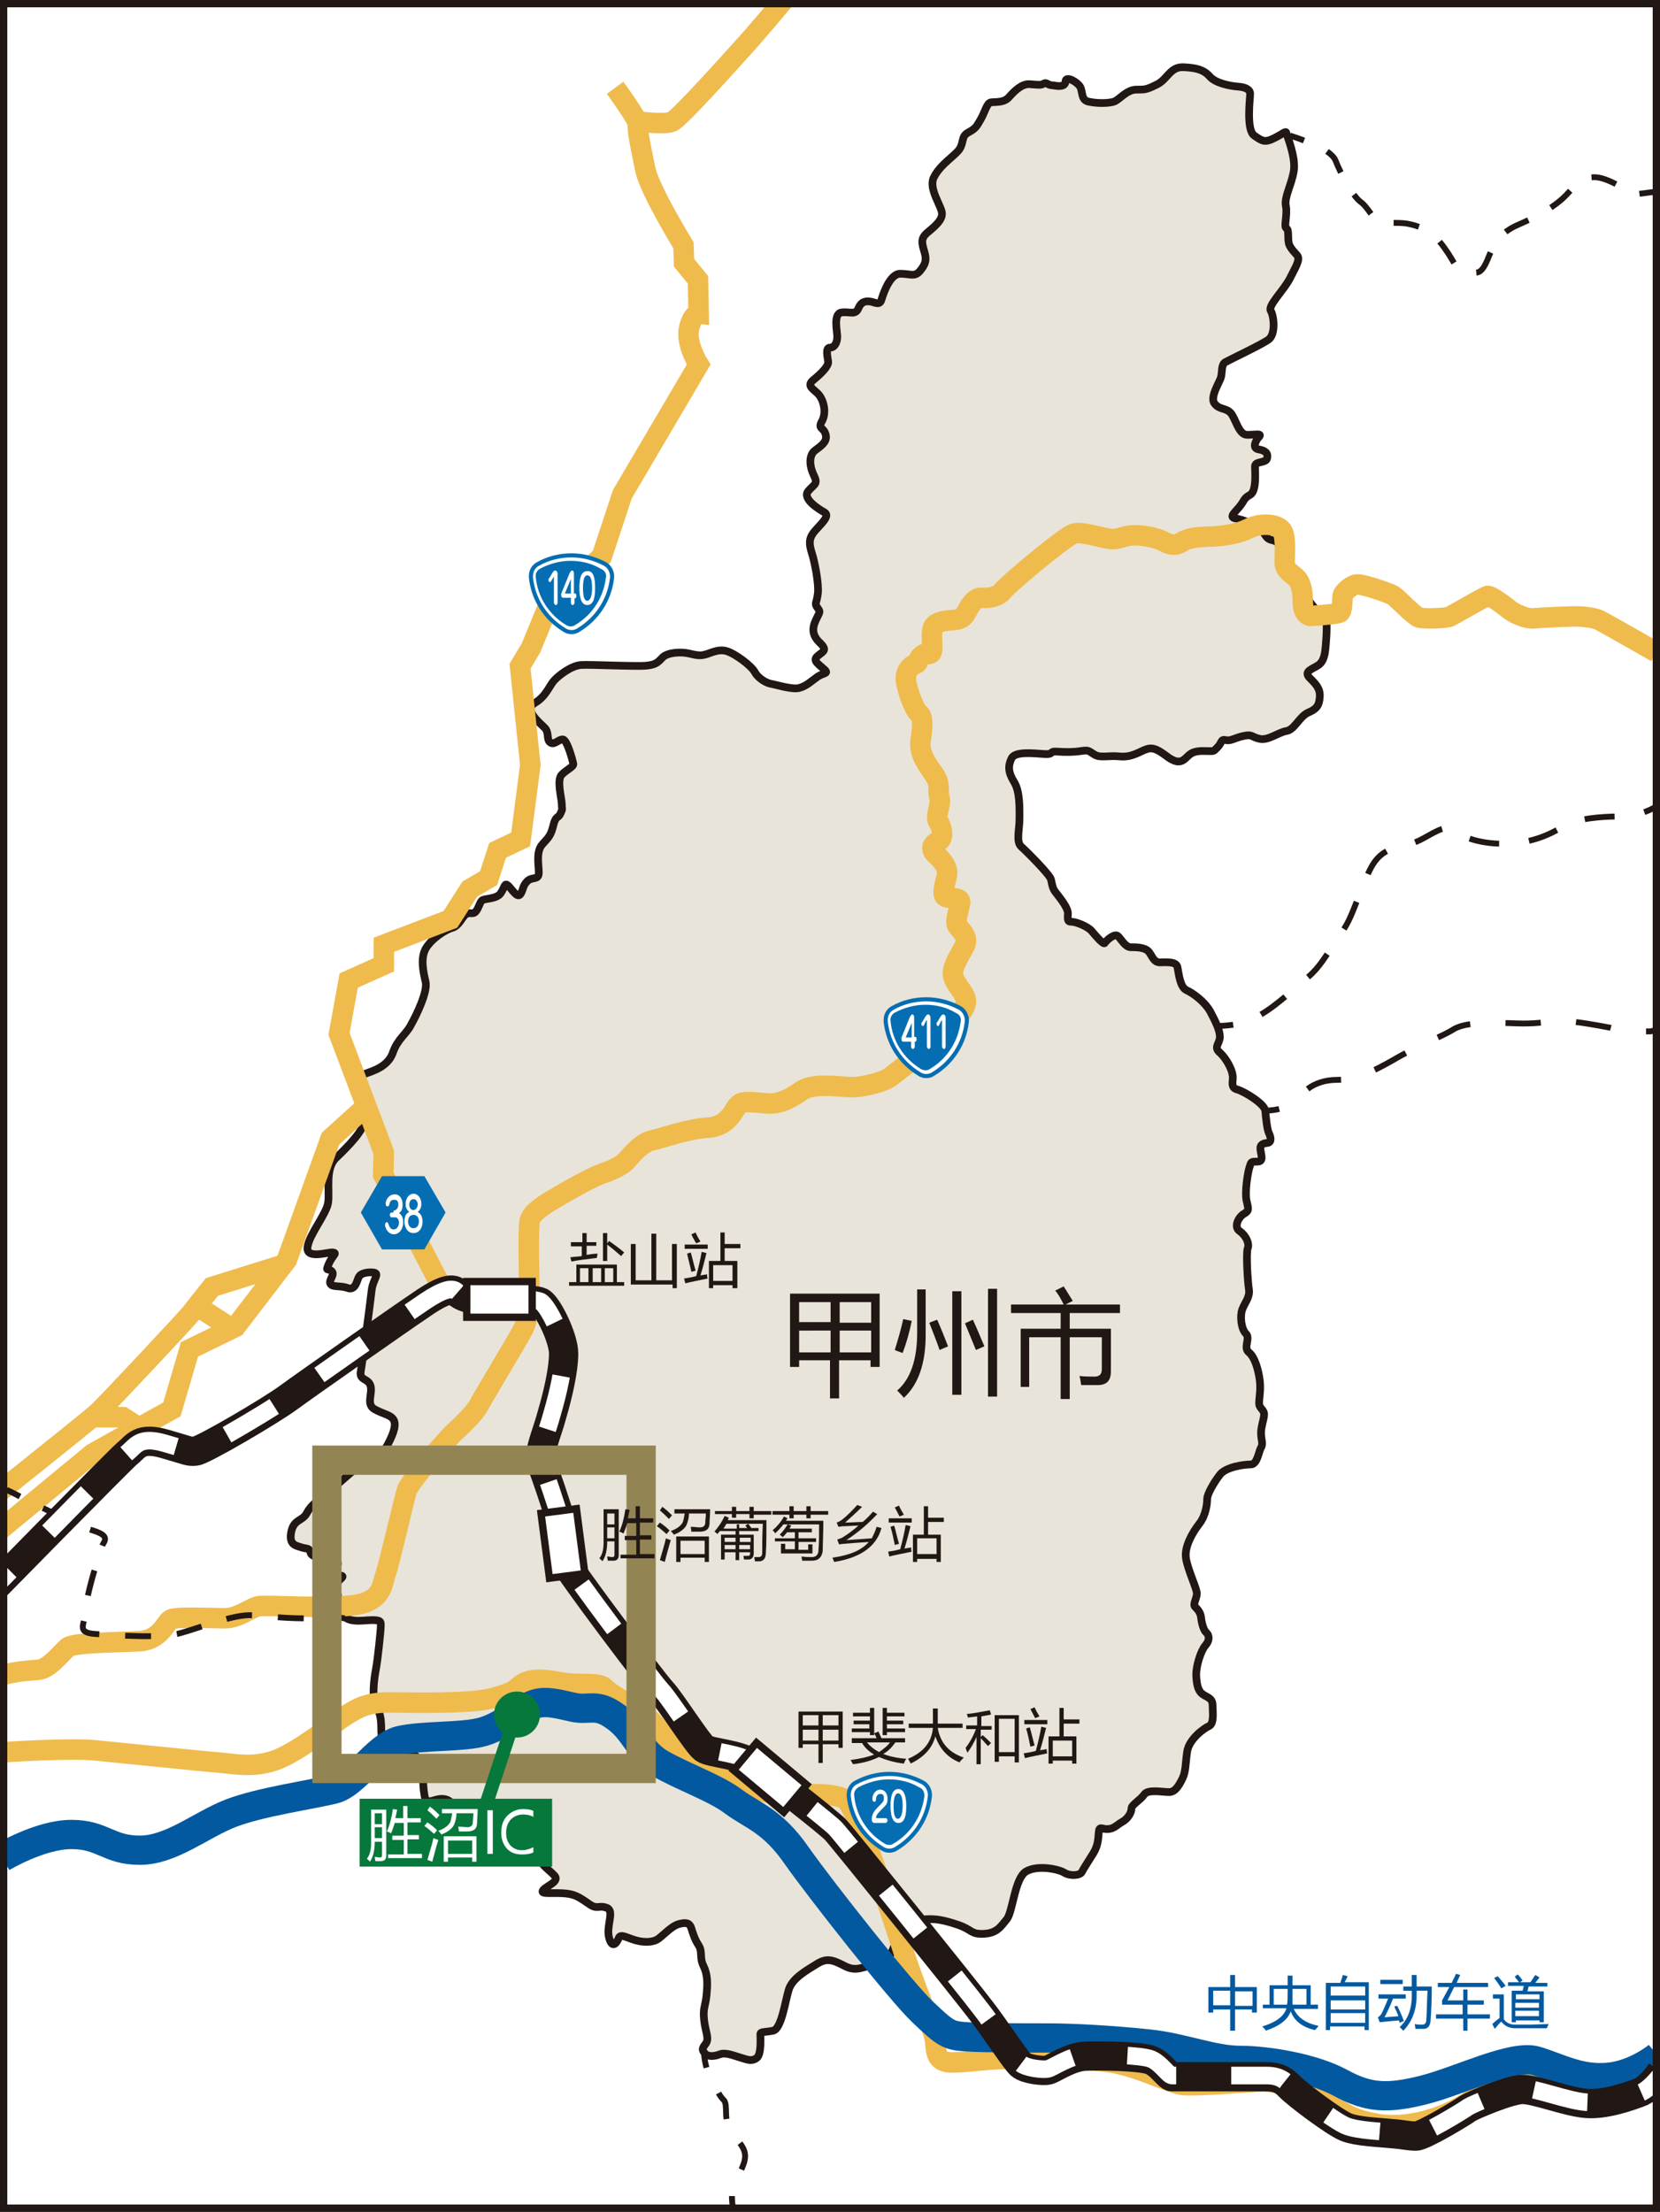 <?xml version="1.0" encoding="utf-8"?>
<!-- Generator: Adobe Illustrator 26.2.1, SVG Export Plug-In . SVG Version: 6.00 Build 0)  -->
<svg version="1.1" xmlns="http://www.w3.org/2000/svg" xmlns:xlink="http://www.w3.org/1999/xlink" x="0px" y="0px"
	 viewBox="0 0 274.2 365.2" style="enable-background:new 0 0 274.2 365.2;" xml:space="preserve">
<rect x="0" y="0" width="274.2" height="365.2" fill="#333333" stroke="none"/>
<style type="text/css">
	.st0{fill:#742035;}
	.st1{fill:#B4B5B5;}
	.st2{fill:#938453;}
	.st3{fill:none;stroke:#040000;stroke-width:0.635;stroke-linecap:round;stroke-linejoin:round;stroke-miterlimit:10;}
	.st4{fill:none;stroke:#211714;stroke-width:0.635;stroke-miterlimit:10;}
	.st5{fill:#FFFFFF;}
	.st6{fill:none;stroke:#B4B5B5;stroke-width:0.776;stroke-linejoin:round;stroke-miterlimit:10;}
	.st7{fill:#DCD6C5;}
	.st8{fill:#CEB3B2;}
	.st9{fill:none;}
	.st10{fill:none;stroke:#040000;stroke-width:0.664;stroke-linecap:round;stroke-linejoin:round;stroke-miterlimit:10;}
	.st11{fill:#595857;}
	.st12{fill:#211714;}
	.st13{clip-path:url(#SVGID_00000078022253693135087520000002187747645195786384_);fill:#FFFFFF;}
	.st14{clip-path:url(#SVGID_00000078022253693135087520000002187747645195786384_);fill:#E8E4D9;}
	
		.st15{clip-path:url(#SVGID_00000078022253693135087520000002187747645195786384_);fill:none;stroke:#211714;stroke-width:1.272;stroke-miterlimit:10;}
	
		.st16{clip-path:url(#SVGID_00000151533959679944779440000007130828113816982925_);fill:none;stroke:#EFBB4D;stroke-width:3.384;stroke-miterlimit:10;}
	
		.st17{clip-path:url(#SVGID_00000151533959679944779440000007130828113816982925_);fill:none;stroke:#0259A0;stroke-width:4.835;stroke-miterlimit:10;}
	
		.st18{clip-path:url(#SVGID_00000151533959679944779440000007130828113816982925_);fill:none;stroke:#211714;stroke-width:0.967;stroke-miterlimit:10;}
	
		.st19{clip-path:url(#SVGID_00000151533959679944779440000007130828113816982925_);fill:none;stroke:#211714;stroke-width:0.967;stroke-miterlimit:10;stroke-dasharray:4.25,4.25,4.25,4.25;}
	
		.st20{clip-path:url(#SVGID_00000151533959679944779440000007130828113816982925_);fill:none;stroke:#211714;stroke-width:0.967;stroke-miterlimit:10;stroke-dasharray:4.25,4.25,4.25,4.25,4.25,4.25;}
	
		.st21{clip-path:url(#SVGID_00000151533959679944779440000007130828113816982925_);fill:none;stroke:#211714;stroke-width:0.967;stroke-miterlimit:10;stroke-dasharray:4.961,4.961,4.961,4.961;}
	
		.st22{clip-path:url(#SVGID_00000151533959679944779440000007130828113816982925_);fill:none;stroke:#211714;stroke-width:0.967;stroke-miterlimit:10;stroke-dasharray:4.961,4.961,4.961,4.961,4.961,4.961;}
	
		.st23{clip-path:url(#SVGID_00000151533959679944779440000007130828113816982925_);fill:none;stroke:#211714;stroke-width:0.967;stroke-miterlimit:10;stroke-dasharray:5.833,5.833,5.833,5.833;}
	
		.st24{clip-path:url(#SVGID_00000151533959679944779440000007130828113816982925_);fill:none;stroke:#211714;stroke-width:0.967;stroke-miterlimit:10;stroke-dasharray:5.833,5.833,5.833,5.833,5.833,5.833;}
	
		.st25{clip-path:url(#SVGID_00000151533959679944779440000007130828113816982925_);fill:none;stroke:#211714;stroke-width:0.967;stroke-miterlimit:10;stroke-dasharray:4.651,4.651,4.651,4.651;}
	
		.st26{clip-path:url(#SVGID_00000151533959679944779440000007130828113816982925_);fill:none;stroke:#211714;stroke-width:0.967;stroke-miterlimit:10;stroke-dasharray:4.281,4.281,4.281,4.281;}
	
		.st27{clip-path:url(#SVGID_00000151533959679944779440000007130828113816982925_);fill:none;stroke:#211714;stroke-width:0.967;stroke-miterlimit:10;stroke-dasharray:4.281,4.281,4.281,4.281,4.281,4.281;}
	
		.st28{clip-path:url(#SVGID_00000151533959679944779440000007130828113816982925_);fill:none;stroke:#211714;stroke-width:4.835;stroke-miterlimit:10;}
	
		.st29{clip-path:url(#SVGID_00000151533959679944779440000007130828113816982925_);fill:none;stroke:#FFFFFF;stroke-width:2.902;stroke-miterlimit:10;}
	
		.st30{clip-path:url(#SVGID_00000151533959679944779440000007130828113816982925_);fill:none;stroke:#FFFFFF;stroke-width:2.902;stroke-miterlimit:10;stroke-dasharray:9.092,9.092,9.092,9.092;}
	
		.st31{clip-path:url(#SVGID_00000151533959679944779440000007130828113816982925_);fill:none;stroke:#FFFFFF;stroke-width:2.902;stroke-miterlimit:10;stroke-dasharray:9.092,9.092,9.092,9.092,9.092,9.092;}
	.st32{clip-path:url(#SVGID_00000151533959679944779440000007130828113816982925_);fill:#FFFFFF;}
	.st33{clip-path:url(#SVGID_00000151533959679944779440000007130828113816982925_);fill:none;stroke:#056EB3;stroke-width:0.679;}
	.st34{clip-path:url(#SVGID_00000151533959679944779440000007130828113816982925_);fill:#056EB3;}
	.st35{clip-path:url(#SVGID_00000135689695300104864360000003686503414985090688_);fill:#FFFFFF;}
	.st36{clip-path:url(#SVGID_00000135689695300104864360000003686503414985090688_);fill:none;stroke:#056EB3;stroke-width:0.679;}
	.st37{clip-path:url(#SVGID_00000135689695300104864360000003686503414985090688_);fill:#056EB3;}
	.st38{clip-path:url(#SVGID_00000023248081875128156520000006573294185937137085_);fill:#FFFFFF;}
	.st39{clip-path:url(#SVGID_00000023248081875128156520000006573294185937137085_);fill:none;stroke:#056EB3;stroke-width:0.679;}
	.st40{clip-path:url(#SVGID_00000023248081875128156520000006573294185937137085_);fill:#056EB3;}
	.st41{clip-path:url(#SVGID_00000093163225503327768250000013582889609063525015_);fill:#056EB3;}
	.st42{clip-path:url(#SVGID_00000124860906444852871580000016716505219029492906_);fill:#FFFFFF;}
	
		.st43{clip-path:url(#SVGID_00000124860906444852871580000016716505219029492906_);fill:none;stroke:#211714;stroke-width:1.209;stroke-miterlimit:10;}
	
		.st44{clip-path:url(#SVGID_00000124860906444852871580000016716505219029492906_);fill:none;stroke:#938453;stroke-width:4.835;stroke-miterlimit:10;}
	.st45{fill:#0259A0;}
	.st46{clip-path:url(#SVGID_00000049214940745520220210000006313167755486468542_);fill:#07783B;}
	
		.st47{clip-path:url(#SVGID_00000049214940745520220210000006313167755486468542_);fill:none;stroke:#07783B;stroke-width:2.243;stroke-miterlimit:10;}
	.st48{fill:none;stroke:#211714;stroke-width:1.209;stroke-miterlimit:10;}
	.st49{clip-path:url(#SVGID_00000139257721240930388540000003882129811575897262_);fill:#FFFFFF;}
	.st50{clip-path:url(#SVGID_00000139257721240930388540000003882129811575897262_);fill:#E8E4D9;}
	
		.st51{clip-path:url(#SVGID_00000139257721240930388540000003882129811575897262_);fill:none;stroke:#211714;stroke-width:1.272;stroke-miterlimit:10;}
	
		.st52{clip-path:url(#SVGID_00000116939571507695898100000012398660844040035492_);fill:none;stroke:#EFBB4D;stroke-width:3.384;stroke-miterlimit:10;}
	
		.st53{clip-path:url(#SVGID_00000116939571507695898100000012398660844040035492_);fill:none;stroke:#0259A0;stroke-width:4.835;stroke-miterlimit:10;}
	
		.st54{clip-path:url(#SVGID_00000116939571507695898100000012398660844040035492_);fill:none;stroke:#211714;stroke-width:0.967;stroke-miterlimit:10;}
	
		.st55{clip-path:url(#SVGID_00000116939571507695898100000012398660844040035492_);fill:none;stroke:#211714;stroke-width:0.967;stroke-miterlimit:10;stroke-dasharray:4.25,4.25,4.25,4.25;}
	
		.st56{clip-path:url(#SVGID_00000116939571507695898100000012398660844040035492_);fill:none;stroke:#211714;stroke-width:0.967;stroke-miterlimit:10;stroke-dasharray:4.25,4.25,4.25,4.25,4.25,4.25;}
	
		.st57{clip-path:url(#SVGID_00000116939571507695898100000012398660844040035492_);fill:none;stroke:#211714;stroke-width:0.967;stroke-miterlimit:10;stroke-dasharray:4.961,4.961,4.961,4.961;}
	
		.st58{clip-path:url(#SVGID_00000116939571507695898100000012398660844040035492_);fill:none;stroke:#211714;stroke-width:0.967;stroke-miterlimit:10;stroke-dasharray:4.961,4.961,4.961,4.961,4.961,4.961;}
	
		.st59{clip-path:url(#SVGID_00000116939571507695898100000012398660844040035492_);fill:none;stroke:#211714;stroke-width:0.967;stroke-miterlimit:10;stroke-dasharray:5.833,5.833,5.833,5.833;}
	
		.st60{clip-path:url(#SVGID_00000116939571507695898100000012398660844040035492_);fill:none;stroke:#211714;stroke-width:0.967;stroke-miterlimit:10;stroke-dasharray:5.833,5.833,5.833,5.833,5.833,5.833;}
	
		.st61{clip-path:url(#SVGID_00000116939571507695898100000012398660844040035492_);fill:none;stroke:#211714;stroke-width:0.967;stroke-miterlimit:10;stroke-dasharray:4.651,4.651,4.651,4.651;}
	
		.st62{clip-path:url(#SVGID_00000116939571507695898100000012398660844040035492_);fill:none;stroke:#211714;stroke-width:0.967;stroke-miterlimit:10;stroke-dasharray:4.281,4.281,4.281,4.281;}
	
		.st63{clip-path:url(#SVGID_00000116939571507695898100000012398660844040035492_);fill:none;stroke:#211714;stroke-width:0.967;stroke-miterlimit:10;stroke-dasharray:4.281,4.281,4.281,4.281,4.281,4.281;}
	
		.st64{clip-path:url(#SVGID_00000116939571507695898100000012398660844040035492_);fill:none;stroke:#211714;stroke-width:4.835;stroke-miterlimit:10;}
	
		.st65{clip-path:url(#SVGID_00000116939571507695898100000012398660844040035492_);fill:none;stroke:#FFFFFF;stroke-width:2.902;stroke-miterlimit:10;}
	
		.st66{clip-path:url(#SVGID_00000116939571507695898100000012398660844040035492_);fill:none;stroke:#FFFFFF;stroke-width:2.902;stroke-miterlimit:10;stroke-dasharray:9.092,9.092,9.092,9.092;}
	
		.st67{clip-path:url(#SVGID_00000116939571507695898100000012398660844040035492_);fill:none;stroke:#FFFFFF;stroke-width:2.902;stroke-miterlimit:10;stroke-dasharray:9.092,9.092,9.092,9.092,9.092,9.092;}
	.st68{clip-path:url(#SVGID_00000116939571507695898100000012398660844040035492_);fill:#FFFFFF;}
	.st69{clip-path:url(#SVGID_00000116939571507695898100000012398660844040035492_);fill:none;stroke:#056EB3;stroke-width:0.679;}
	.st70{clip-path:url(#SVGID_00000116939571507695898100000012398660844040035492_);fill:#056EB3;}
	.st71{clip-path:url(#SVGID_00000172402858320753612770000015570716938768030850_);fill:#FFFFFF;}
	.st72{clip-path:url(#SVGID_00000172402858320753612770000015570716938768030850_);fill:none;stroke:#056EB3;stroke-width:0.679;}
	.st73{clip-path:url(#SVGID_00000172402858320753612770000015570716938768030850_);fill:#056EB3;}
	.st74{clip-path:url(#SVGID_00000049210635493841628890000000180597014782926776_);fill:#FFFFFF;}
	.st75{clip-path:url(#SVGID_00000049210635493841628890000000180597014782926776_);fill:none;stroke:#056EB3;stroke-width:0.679;}
	.st76{clip-path:url(#SVGID_00000049210635493841628890000000180597014782926776_);fill:#056EB3;}
	.st77{clip-path:url(#SVGID_00000176043107707897596500000018279680114355455652_);fill:#056EB3;}
	.st78{clip-path:url(#SVGID_00000064329166783470196760000002588959913615756173_);fill:#FFFFFF;}
	
		.st79{clip-path:url(#SVGID_00000064329166783470196760000002588959913615756173_);fill:none;stroke:#211714;stroke-width:1.209;stroke-miterlimit:10;}
	
		.st80{clip-path:url(#SVGID_00000064329166783470196760000002588959913615756173_);fill:none;stroke:#938453;stroke-width:4.835;stroke-miterlimit:10;}
	.st81{clip-path:url(#SVGID_00000110449576636973945630000003436427720691144834_);fill:#07783B;}
	
		.st82{clip-path:url(#SVGID_00000110449576636973945630000003436427720691144834_);fill:none;stroke:#07783B;stroke-width:2.243;stroke-miterlimit:10;}
	.st83{clip-path:url(#SVGID_00000166660413557092880560000007053631489783016070_);fill:#FFFFFF;}
	
		.st84{clip-path:url(#SVGID_00000166660413557092880560000007053631489783016070_);fill:none;stroke:#FFFFFF;stroke-width:2.039;stroke-miterlimit:10;}
	.st85{clip-path:url(#SVGID_00000116948796732142694610000008994602720641435782_);fill:#DECCCA;}
	
		.st86{clip-path:url(#SVGID_00000116948796732142694610000008994602720641435782_);fill:none;stroke:#211714;stroke-width:1.02;stroke-miterlimit:10;}
	
		.st87{clip-path:url(#SVGID_00000171704268478477205210000000758153758619190444_);fill:none;stroke:#211714;stroke-width:6.118;stroke-miterlimit:10;}
	
		.st88{clip-path:url(#SVGID_00000171704268478477205210000000758153758619190444_);fill:none;stroke:#FFFFFF;stroke-width:3.059;stroke-miterlimit:10;stroke-dasharray:12.234,12.234;}
	.st89{clip-path:url(#SVGID_00000171704268478477205210000000758153758619190444_);fill:none;stroke:#727171;stroke-width:1.53;}
	
		.st90{clip-path:url(#SVGID_00000171704268478477205210000000758153758619190444_);fill:none;stroke:#EFB256;stroke-width:4.077;stroke-miterlimit:10;}
	
		.st91{clip-path:url(#SVGID_00000171704268478477205210000000758153758619190444_);fill:none;stroke:#211714;stroke-width:1.02;stroke-miterlimit:10;stroke-dasharray:4.077,4.077;}
	
		.st92{clip-path:url(#SVGID_00000171704268478477205210000000758153758619190444_);fill:none;stroke:#0B5AA1;stroke-width:6.118;stroke-miterlimit:10;}
	
		.st93{clip-path:url(#SVGID_00000171704268478477205210000000758153758619190444_);fill:none;stroke:#EDB152;stroke-width:4.077;stroke-miterlimit:10;}
	
		.st94{clip-path:url(#SVGID_00000171704268478477205210000000758153758619190444_);fill:none;stroke:#07783B;stroke-width:3.178;stroke-miterlimit:10;}
	.st95{clip-path:url(#SVGID_00000171704268478477205210000000758153758619190444_);fill:#07783B;}
	.st96{clip-path:url(#SVGID_00000171704268478477205210000000758153758619190444_);fill:#FFFFFF;}
	
		.st97{clip-path:url(#SVGID_00000171704268478477205210000000758153758619190444_);fill:none;stroke:#211714;stroke-width:0.509;stroke-miterlimit:10;}
	
		.st98{clip-path:url(#SVGID_00000171704268478477205210000000758153758619190444_);fill:none;stroke:#742035;stroke-width:4.838;stroke-miterlimit:10;}
	.st99{clip-path:url(#SVGID_00000171704268478477205210000000758153758619190444_);fill:none;stroke:#056EB3;stroke-width:0.893;}
	.st100{clip-path:url(#SVGID_00000171704268478477205210000000758153758619190444_);fill:#056EB3;}
	.st101{clip-path:url(#SVGID_00000102514076227381069680000009637935286675217288_);fill:#FFFFFF;}
	.st102{clip-path:url(#SVGID_00000102514076227381069680000009637935286675217288_);fill:none;stroke:#056EB3;stroke-width:0.893;}
	.st103{clip-path:url(#SVGID_00000102514076227381069680000009637935286675217288_);fill:#056EB3;}
	.st104{clip-path:url(#SVGID_00000157299908429940548390000004537379904782031276_);fill:#FFFFFF;}
	.st105{clip-path:url(#SVGID_00000157299908429940548390000004537379904782031276_);fill:none;stroke:#056EB3;stroke-width:0.893;}
	.st106{clip-path:url(#SVGID_00000157299908429940548390000004537379904782031276_);fill:#056EB3;}
	.st107{clip-path:url(#SVGID_00000047025265695076370660000003414306232348303803_);fill:#056EB3;}
	.st108{clip-path:url(#SVGID_00000062155237854847052650000012287933914062961569_);fill:#07783B;}
	.st109{clip-path:url(#SVGID_00000042730471385768396530000011675947285336985514_);fill:#07783B;}
	.st110{clip-path:url(#SVGID_00000111171859506024963600000000879329873791360641_);fill:#07783B;}
	.st111{fill:none;stroke:#211714;stroke-width:1.209;stroke-linecap:round;stroke-linejoin:round;stroke-miterlimit:10;}
	.st112{clip-path:url(#SVGID_00000039128816422342780750000014822165555104596658_);fill:#FFFFFF;}
	
		.st113{clip-path:url(#SVGID_00000039128816422342780750000014822165555104596658_);fill:none;stroke:#FFFFFF;stroke-width:2.039;stroke-miterlimit:10;}
	.st114{clip-path:url(#SVGID_00000065051927794867510710000012807249236539684785_);fill:#DECCCA;}
	
		.st115{clip-path:url(#SVGID_00000065051927794867510710000012807249236539684785_);fill:none;stroke:#211714;stroke-width:1.02;stroke-miterlimit:10;}
	
		.st116{clip-path:url(#SVGID_00000135664803106633935520000008685883401913228698_);fill:none;stroke:#211714;stroke-width:6.118;stroke-miterlimit:10;}
	
		.st117{clip-path:url(#SVGID_00000135664803106633935520000008685883401913228698_);fill:none;stroke:#FFFFFF;stroke-width:3.059;stroke-miterlimit:10;stroke-dasharray:12.234,12.234;}
	.st118{clip-path:url(#SVGID_00000135664803106633935520000008685883401913228698_);fill:none;stroke:#727171;stroke-width:1.53;}
	
		.st119{clip-path:url(#SVGID_00000135664803106633935520000008685883401913228698_);fill:none;stroke:#EFB256;stroke-width:4.077;stroke-miterlimit:10;}
	
		.st120{clip-path:url(#SVGID_00000135664803106633935520000008685883401913228698_);fill:none;stroke:#211714;stroke-width:1.02;stroke-miterlimit:10;stroke-dasharray:4.077,4.077;}
	
		.st121{clip-path:url(#SVGID_00000135664803106633935520000008685883401913228698_);fill:none;stroke:#0B5AA1;stroke-width:6.118;stroke-miterlimit:10;}
	
		.st122{clip-path:url(#SVGID_00000135664803106633935520000008685883401913228698_);fill:none;stroke:#EDB152;stroke-width:4.077;stroke-miterlimit:10;}
	
		.st123{clip-path:url(#SVGID_00000135664803106633935520000008685883401913228698_);fill:none;stroke:#07783B;stroke-width:3.178;stroke-miterlimit:10;}
	.st124{clip-path:url(#SVGID_00000135664803106633935520000008685883401913228698_);fill:#07783B;}
	.st125{clip-path:url(#SVGID_00000135664803106633935520000008685883401913228698_);fill:#FFFFFF;}
	
		.st126{clip-path:url(#SVGID_00000135664803106633935520000008685883401913228698_);fill:none;stroke:#211714;stroke-width:0.509;stroke-miterlimit:10;}
	
		.st127{clip-path:url(#SVGID_00000135664803106633935520000008685883401913228698_);fill:none;stroke:#742035;stroke-width:4.838;stroke-miterlimit:10;}
	.st128{clip-path:url(#SVGID_00000135664803106633935520000008685883401913228698_);fill:none;stroke:#056EB3;stroke-width:0.893;}
	.st129{clip-path:url(#SVGID_00000135664803106633935520000008685883401913228698_);fill:#056EB3;}
	.st130{clip-path:url(#SVGID_00000178186597698308955480000010750495147502159525_);fill:#FFFFFF;}
	.st131{clip-path:url(#SVGID_00000178186597698308955480000010750495147502159525_);fill:none;stroke:#056EB3;stroke-width:0.893;}
	.st132{clip-path:url(#SVGID_00000178186597698308955480000010750495147502159525_);fill:#056EB3;}
	.st133{clip-path:url(#SVGID_00000109715251221377116980000004733551147923247010_);fill:#FFFFFF;}
	.st134{clip-path:url(#SVGID_00000109715251221377116980000004733551147923247010_);fill:none;stroke:#056EB3;stroke-width:0.893;}
	.st135{clip-path:url(#SVGID_00000109715251221377116980000004733551147923247010_);fill:#056EB3;}
	.st136{clip-path:url(#SVGID_00000155108843579793751590000008328027768634018692_);fill:#056EB3;}
	.st137{clip-path:url(#SVGID_00000054956463489601620630000009657802589848926638_);fill:#07783B;}
	.st138{clip-path:url(#SVGID_00000160910108000167965200000005141831235096604548_);fill:#07783B;}
	.st139{clip-path:url(#SVGID_00000130642099315232702090000011097886780241844119_);fill:#07783B;}
</style>
<g id="レイヤー_1">
</g>
<g id="_x37_">
	<path class="st1" d="M213.7,115.6l4.8-2l2.6,1.4l2.3-1.1l0.1-2l1.1-0.9l1.4,2.3l-0.8,1.1l0.9,1.7c0,0-6,1.6-6.1,1.6
		c-0.1,0-1.5,1.7-1.5,1.7l-2.8-0.2L213.7,115.6z"/>
	<path class="st1" d="M224.6,111.1l-1.1,0.9l-0.1,2l-2.3,1.1l-2.6-1.4l-4.8,2l2.1,3.5l2.8,0.2c0,0,1.5-1.7,1.5-1.7
		c0.1,0,6.1-1.6,6.1-1.6l-0.9-1.7l0.8-1.1L224.6,111.1z"/>
	<g>
		<defs>
			<rect id="SVGID_00000093884719359225788930000006270723075853596825_" x="0.6" y="0.6" width="273" height="364"/>
		</defs>
		<clipPath id="SVGID_00000129184853462442520710000000359974975103631540_">
			<use xlink:href="#SVGID_00000093884719359225788930000006270723075853596825_"  style="overflow:visible;"/>
		</clipPath>
		
			<rect x="0.6" y="0.6" style="clip-path:url(#SVGID_00000129184853462442520710000000359974975103631540_);fill:#FFFFFF;" width="273" height="364"/>
		<path style="clip-path:url(#SVGID_00000129184853462442520710000000359974975103631540_);fill:#E8E4D9;" d="M176,13.4
			c0.1-0.9,1.9,0.1,2.4,0.9c0.5,0.8,0.1,2.3,1.5,2.5c1.3,0.3,3.5,0.3,4.3-0.1c0.8-0.4,2-1.9,3.5-1.9c1.5,0,1.7,0,3.5-0.9
			c1.7-0.9,2.1-2.9,4.3-2.8c2.1,0.1,3.3,0.4,4.3,1.5c0.9,1.1,3.3,1.6,4.7,1.7c1.3,0.1,2,0.5,2,1.2c0,0.7-0.7,6,0.7,6.9
			c1.3,0.9,1.7,1.2,3.3,0.4c1.6-0.8,1.9-1.3,2-0.8c0.1,0.5,1.6,4,1.2,6.3c-0.4,2.3-1.6,4.3-1.3,5.7c0.3,1.5-0.4,3.5,0.1,3.7
			c0.5,0.3,0.1,2,0.5,2.8c0.4,0.8,0.8,1.1,1.3,1.7c0.5,0.7-0.3,1.9-1.3,3.9c-1.1,2-3.6,4.4-3.1,5.2c0.5,0.8,0.9,3.9-0.4,4.8
			c-1.3,0.9-6.4,3.3-7.1,3.7c-0.7,0.4-0.5,1.7-0.7,2.4c-0.1,0.7-1.9,3.3-1.1,4.4c0.8,1.1,1.9,0.7,2.7,1.6c0.8,0.9,1.3,3.6,2.7,3.6
			c1.3,0,2.5-0.3,2,0.3c-0.5,0.5-1.3,1.9-0.1,2.1c1.2,0.2,1.6,0.7,1.4,1.5c-0.2,0.8-2,0.4-2,1.3c0,0.9,0.3,4.1-0.8,4.7
			c-1.1,0.6-0.9,0.9-1.7,1.9c-0.8,1-1.9,1.8-0.7,2c1.2,0.2,3.3,1,4.2,1.9c0.9,0.9,0.8,1.5,1.9,1.7c1.1,0.2,2,1.7,2.4,2.6
			c0.5,1,0.5,2.8,1.5,3.3c1,0.5,1.6,2,1.8,3.2c0.2,1.3,2.6,3.5,3,3.8c0.4,0.3,0.2,3.1,0.1,4.3c-0.1,1.2-0.2,2.7-1.2,3.4
			c-1,0.7-2.5,1-1.5,2.1c1.1,1.1,1.8,1.8,1.7,3.2c-0.1,1.5-0.6,2-2,2.6c-1.4,0.7-2.2,2.8-3.5,3c-1.3,0.2-3,1.6-4.4,1.3
			c-1.4-0.3-1.2-0.8-2.6-0.5c-1.5,0.3-2.2,0.9-3,0.7c-0.9-0.2-0.6,0.4-1.4,1.2c-0.8,0.8-0.4,0.6-2.4,0.6c-2.1,0-2.3,0.8-3.1,1.4
			c-0.8,0.6-1.7,0.4-3.1-0.7c-1.5-1.1-2.2-1.3-3.1-1c-1,0.3-2.4,1.4-4.4,1.2c-2-0.2-3.2,0.3-4.2-0.3c-1-0.6-0.9-0.8-2.2-0.6
			c-1.3,0.2-2.6,0.2-4,0.1c-1.4-0.1-0.4,0.5-2.1,0.4c-1.7-0.1-4.8-0.5-5.4,0.7c-0.6,1.2-0.6,2.3,0.4,3.9c1,1.6,0.9,4.3,0.9,6.1
			c0,1.8-0.6,3.8,0.3,4.6c0.9,0.8,4.7,4.6,4.9,5.4c0.2,0.8,0.2,1.5,0.9,2.3c0.7,0.9,1.9,2.4,1.9,3.3c0,0.9-0.2,1.4,0.6,1.4
			s2.7,0.8,3.3,1.5c0.6,0.7,2,2.4,2.2,2c0.3-0.5,1.7-1.7,2.2-1.1c0.6,0.6,1.2,1.8,2.1,1.8c0.9,0,2.4,0,3,0.8
			c0.6,0.8,0.8,1.7,1.8,1.7c1,0,2.7-0.2,2.9,0.8c0.2,1,0.4,3.3,1.5,3.8c1.1,0.5,3,1.9,3.9,3.5c0.9,1.7,1.6,3.1,1.6,4.2
			c0,1.1-1.1,1.7,0,2.6c1.1,1,2,2.8,2.1,3.7c0.2,0.9-0.5,2.1,0.8,2.4c1.3,0.4,4.5,2.4,4.6,3.5c0.1,1.1,0.3,3.1,0.6,3.7
			c0.3,0.6,0.5,1.5-0.2,1.6c-0.7,0.1-1.3,0.2-1.2,1.1c0.1,0.9,0.6,2-0.5,2c-1.1,0-1,0-1.3,0.9c-0.3,0.9-0.8,4.1-0.5,5.5
			c0.3,1.4,0.5,1.7-0.4,2.2c-0.9,0.5-1.8,2.2-0.7,2.9c1.1,0.8,1.6,2.1,1.3,2.8c-0.3,0.8,0,5.6,0.2,6.8c0.2,1.3-0.7,2.2-1.1,3.3
			c-0.4,1.1-0.2,3.2,0.6,4c0.8,0.8-0.5,2.3,0.5,3.1c1,0.8,1.6,3,1.8,4.7c0.2,1.7-0.2,3.2-0.1,3.9c0.1,0.7,0.9,0.9,0.8,1.8
			c-0.1,0.9-0.5,1.9-0.5,2.9c0,1.1,0.4,1.8,0,2.4c-0.4,0.7-0.6,2.8-1.7,2.8c-1.1,0-4.1,0.4-5.1,1.7c-1,1.3-2.1,3.2-2.1,4
			c0,0.8-0.2,2.7-1.3,4.1c-1.1,1.4-2.5,3.8-2.2,5.7c0.3,1.9,1.8,5,1.8,5.8c0,0.8-0.7,1.8-0.3,2.2c0.4,0.4,0.9,0.9,1,1.8
			c0.1,0.9,0.4,2.1,0.9,2.5c0.5,0.5,0.5,1.3-0.2,2.1c-0.7,0.8-1.6,3.4-1.5,5.1c0.1,1.7,0.4,2.6,1.3,3.1c0.9,0.5,1.4,0.7,1.4,1.7
			c0,1,0.3,3-0.6,3.4c-0.9,0.4-3.3,2.2-3.6,4.2c-0.3,2-0.2,3.3-0.8,4.5c-0.6,1.2-1.2,2.2-2.2,2.2c-1.1,0-3.5-0.5-4.1,0.4
			c-0.6,0.9-2.1,1.7-2.1,2.3c0,0.7-0.6,1.7-1.5,2.2c-0.9,0.5-1.3,1.1-2.3,1.2c-1.1,0.1-1.5-0.6-1.6,0.5c-0.1,1.1-0.1,2.2-0.9,3.5
			c-0.8,1.3-1.6,2.5-1.9,3.1c-0.3,0.6-2,0.7-2.9,0.1c-1-0.6-4.4-1.3-6.3-0.2c-1.9,1.1-2.2,6.7-3.2,7.9c-1,1.2-1.6,2.3-3.8,2.4
			c-2.2,0.1-1.9-0.7-4.3-1.5c-2.4-0.8-3.6-1-5.3-0.9c-1.7,0.1-3.7,2.1-4.6,3.2c-0.9,1.2-0.9,3.9-3.3,4.2c-2.4,0.3-3.4,1.4-5.5,0.3
			c-2.1-1.1-3-1.3-4.6-0.3c-1.6,1-4,2.3-4.6,4.2c-0.6,1.9-1.2,6.5-2.6,6.8c-1.5,0.3-2.1,0.1-2.1,0.6c0,0.5,0.2,3.3-0.6,3.9
			c-0.8,0.6-1.5,0.3-2.5,0c-1.1-0.3-2.6-1-3.6-0.6c-1,0.4-2.1,0.4-2.5-0.2c-0.5-0.6-0.4-0.8,0.2-1.6c0.6-0.8-0.1-2-0.3-3.9
			c-0.2-2,0.2-2.1,0.4-4c0.2-2,0.2-3.5-0.5-4.9c-0.7-1.4-0.1-2.3-0.8-3.4c-0.7-1.1-0.9-1.9-1.2-2.8c-0.3-1-1-1-2.1-0.7
			c-1.1,0.3-2.4,1.7-3.2,2.3c-0.8,0.7-2.3,0.8-3.8,0.4c-1.5-0.4-2.6-1.2-2.9-0.4c-0.3,0.8-1.1,1.9-1.6-0.1c-0.5-2,1-4.4-0.4-4.9
			c-1.4-0.5-1.5,0.4-3-0.7c-1.6-1.1-2.3-1.6-4.3-1.7c-2-0.1-3.7,0.2-3.2-0.5c0.5-0.7,2.8-1.4,1.9-2.4c-1-1.1-2.7-2-2.8-3.9
			c-0.1-2,0.4-4.2-1.5-4.9c-1.9-0.7-5.5,0-6.7-0.9c-1.3-0.9-1.8-1.9-2.2-1.7c-0.5,0.2-1,1.3-1.7,1.4c-0.7,0.1-1.1-0.5-1.8-1.6
			c-0.7-1.1-1.7-1.2-2.6-1c-1,0.2-2,0.9-2.2-0.8c-0.3-1.7,0-2-0.6-3.2c-0.6-1.3,0.6-2.6-1.5-3.6c-2.1-1-4.6-1.8-4.9-2.6
			c-0.3-0.9,0.2-3.2-0.8-4.8c-1-1.6-0.5-4.9-0.2-6.5c0.3-1.6,0.8-6.4,0.8-7.1c0-0.7,0.1-1-1.4-1c-1.5,0-4.5,0.7-5.1-1.4
			c-0.6-2.1-0.8-4-0.7-4.6c0.1-0.6,1.2-1.1,0.8-1.3c-0.4-0.2-2,0.4-1.7-0.2c0.3-0.6,1.6-2,0.7-2.2c-0.9-0.3-4-0.5-4.2-1.4
			c-0.2-0.9-0.6-0.6-1.5-0.9c-0.9-0.3-2.1-0.4-1.7-2.5c0.4-2.2,1.9-1.8,2.6-3.2c0.8-1.5,1.9-2,3.3-3.2c1.5-1.3,6.7-5.9,7.9-6.6
			c1.2-0.8,1.4-0.1,2.1-1.4c0.7-1.3,1.5-3,1.1-4c-0.4-1-1.8-1.1-3.2-1.9c-1.5-0.8-0.3-2.6-0.7-3.9c-0.4-1.3-1.9-0.8-1.6-2.4
			c0.3-1.7,1.6-11.6,1.8-13.4c0.2-1.8,1.5-2.8,0.2-2.9c-1.3-0.1-2.1,0.3-2.3,0.7c-0.3,0.4-0.5,2.3-1.8,1.9c-1.3-0.5-2.5-0.1-2.9-0.7
			c-0.4-0.6,0.8-1.5,0.2-2.1c-0.6-0.6-1.1,0.2-0.5-1.2c0.6-1.4,1.5-1.8,0.7-1.9c-0.8-0.1-4.5,1.2-4.2-0.9c0.3-2.1,3.1-5.4,3.4-7.3
			c0.3-2-0.6-5.7,1.4-7.5c2-1.9,4.5-4.5,4.5-5.9c0-1.4-1.2-7.4,0.2-7.9c1.4-0.5,3.8-1.2,4.6-3.5c0.8-2.3,2.2-3,3-4.6
			c0.9-1.6,2.8-5.5,2.4-7.1c-0.4-1.7-0.9-4,0.1-5.6c1-1.6,3.2-3,4.3-3.3c1.1-0.3,1.6-1.7,2.2-2.2c0.7-0.5,1.2,0.1,1.7-0.5
			c0.5-0.6,0.6-1.4,1-1.8c0.4-0.4,2.4-0.2,3.1-1.2c0.7-1,0.6-1.9,1.3-1.2c0.7,0.7,1.5,2.1,2,1.3c0.5-0.8,0.3-1.3,1.1-2.1
			c0.8-0.8,1.9-0.1,1.9-1.4c0-1.3-0.5-3.5,0.6-4.7c1.1-1.2,1.4-1.5,1.8-3.1c0.4-1.7,0.8-1.1,1.2-2c0.4-0.9,0.2-0.5,0.2-1.5
			c0-1-0.9-4,0-4.9c0.9-0.9,2-1.3,1.9-1.8c-0.1-0.5-1-3.9-1.7-4c-0.7-0.1-1.4,1-2.1,0.5c-0.7-0.5-0.1-1.7-1-2.5
			c-0.9-0.9-3.4-2.9-1.6-4c1.9-1.1,2.4-2.8,3.2-3.7s2.9-2.5,4.5-2.6c1.6-0.1,9.4,0.3,10.9,0.1c1.6-0.2,1.8-0.6,2.6-1.4
			c0.9-0.8,3-0.9,4.3-0.6c1.3,0.3,1.8,0.4,2.6,0.2c0.9-0.2,2.2-1,3.6-0.6c1.4,0.4,4.1,2.4,4.7,3.5c0.6,1.1,2,1.8,2.6,1.9
			c0.7,0.1,3.5,1,4.7,0.7c1.2-0.3,2.1-1.2,3.1-1.9c1.1-0.7,2-0.4,0.8-1.4c-1.2-1-1.6-1.4-0.7-2.1c0.9-0.7,1.5-0.9,0.1-2.2
			c-1.4-1.4-1-2.7-0.4-3.9c0.6-1.2,0.6-1.1,0.1-1.8c-0.5-0.7-0.1-0.7,0.1-2.3c0.2-1.7-0.6-5.5-1-6.7c-0.4-1.3-0.6-2.3,0.4-3.5
			c1-1.2,2.7-2.6,1.7-3.2c-1.1-0.6-3.7-2.3-2.7-3.5c1-1.2,1.7-1.1,0.9-2.7c-0.8-1.7-0.7-3.3,0.2-4c0.9-0.7,2.1-1.4,1.8-2.6
			c-0.3-1.3-1.4-0.9-0.6-2.3c0.8-1.5,0.2-3.7-0.8-4.6c-1-0.9-1.7-1.3-0.6-2.2c1.1-0.9,2.5-2.2,2.4-3c-0.1-0.8-0.5-2.3,0.3-2.3
			c0.8,0,1.2-0.9,1.2-1.8c0-0.9-0.7-3.8,0.7-4c1.4-0.2,2.3,0.5,2.8-0.7c0.5-1.2,1.3-1.2,2-1.1c0.7,0.1,1.5,0.7,1.8-0.3
			c0.3-1,1.4-4.3,3.1-4.3s2.4,0.6,3.3-0.5c0.9-1.1,1.1-1.8,0.7-3.1c-0.4-1.4-0.7-2.2,0.5-3.2c1.2-1,2.4-2,2.4-3.1
			c0-1.2-2.2-4-1.4-5.9c0.9-1.9,2.6-3,3.9-4.3c1.3-1.3,0.5-2.5,1.8-3.2c1.3-0.7,1.4-1,2.1-2.2c0.7-1.2,1-2.7,1.7-2.8
			c0.7-0.1,2.2,0.1,3-0.9c0.9-1,2.1-2.2,3.4-2.1c1.4,0.1,1.9,0.2,2.3-0.1c0.5-0.3,0.6,0.3,1.6,0.3C175,14.3,176,14.3,176,13.4"/>
		
			<path style="clip-path:url(#SVGID_00000129184853462442520710000000359974975103631540_);fill:none;stroke:#211714;stroke-width:1.272;stroke-miterlimit:10;" d="
			M176,13.4c0.1-0.9,1.9,0.1,2.4,0.9c0.5,0.8,0.1,2.3,1.5,2.5c1.3,0.3,3.5,0.3,4.3-0.1c0.8-0.4,2-1.9,3.5-1.9c1.5,0,1.7,0,3.5-0.9
			c1.7-0.9,2.1-2.9,4.3-2.8c2.1,0.1,3.3,0.4,4.3,1.5c0.9,1.1,3.3,1.6,4.7,1.7c1.3,0.1,2,0.5,2,1.2c0,0.7-0.7,6,0.7,6.9
			c1.3,0.9,1.7,1.2,3.3,0.4c1.6-0.8,1.9-1.3,2-0.8c0.1,0.5,1.6,4,1.2,6.3c-0.4,2.3-1.6,4.3-1.3,5.7c0.3,1.5-0.4,3.5,0.1,3.7
			c0.5,0.3,0.1,2,0.5,2.8c0.4,0.8,0.8,1.1,1.3,1.7c0.5,0.7-0.3,1.9-1.3,3.9c-1.1,2-3.6,4.4-3.1,5.2c0.5,0.8,0.9,3.9-0.4,4.8
			c-1.3,0.9-6.4,3.3-7.1,3.7c-0.7,0.4-0.5,1.7-0.7,2.4c-0.1,0.7-1.9,3.3-1.1,4.4c0.8,1.1,1.9,0.7,2.7,1.6c0.8,0.9,1.3,3.6,2.7,3.6
			c1.3,0,2.5-0.3,2,0.3c-0.5,0.5-1.3,1.9-0.1,2.1c1.2,0.2,1.6,0.7,1.4,1.5c-0.2,0.8-2,0.4-2,1.3c0,0.9,0.3,4.1-0.8,4.7
			c-1.1,0.6-0.9,0.9-1.7,1.9c-0.8,1-1.9,1.8-0.7,2c1.2,0.2,3.3,1,4.2,1.9c0.9,0.9,0.8,1.5,1.9,1.7c1.1,0.2,2,1.7,2.4,2.6
			c0.5,1,0.5,2.8,1.5,3.3c1,0.5,1.6,2,1.8,3.2c0.2,1.3,2.6,3.5,3,3.8c0.4,0.3,0.2,3.1,0.1,4.3c-0.1,1.2-0.2,2.7-1.2,3.4
			c-1,0.7-2.5,1-1.5,2.1c1.1,1.1,1.8,1.8,1.7,3.2c-0.1,1.5-0.6,2-2,2.6c-1.4,0.7-2.2,2.8-3.5,3c-1.3,0.2-3,1.6-4.4,1.3
			c-1.4-0.3-1.2-0.8-2.6-0.5c-1.5,0.3-2.2,0.9-3,0.7c-0.9-0.2-0.6,0.4-1.4,1.2c-0.8,0.8-0.4,0.6-2.4,0.6c-2.1,0-2.3,0.8-3.1,1.4
			c-0.8,0.6-1.7,0.4-3.1-0.7c-1.5-1.1-2.2-1.3-3.1-1c-1,0.3-2.4,1.4-4.4,1.2c-2-0.2-3.2,0.3-4.2-0.3c-1-0.6-0.9-0.8-2.2-0.6
			c-1.3,0.2-2.6,0.2-4,0.1c-1.4-0.1-0.4,0.5-2.1,0.4c-1.7-0.1-4.8-0.5-5.4,0.7c-0.6,1.2-0.6,2.3,0.4,3.9c1,1.6,0.9,4.3,0.9,6.1
			c0,1.8-0.6,3.8,0.3,4.6c0.9,0.8,4.7,4.6,4.9,5.4c0.2,0.8,0.2,1.5,0.9,2.3c0.7,0.9,1.9,2.4,1.9,3.3c0,0.9-0.2,1.4,0.6,1.4
			s2.7,0.8,3.3,1.5c0.6,0.7,2,2.4,2.2,2c0.3-0.5,1.7-1.7,2.2-1.1c0.6,0.6,1.2,1.8,2.1,1.8c0.9,0,2.4,0,3,0.8
			c0.6,0.8,0.8,1.7,1.8,1.7c1,0,2.7-0.2,2.9,0.8c0.2,1,0.4,3.3,1.5,3.8c1.1,0.5,3,1.9,3.9,3.5c0.9,1.7,1.6,3.1,1.6,4.2
			c0,1.1-1.1,1.7,0,2.6c1.1,1,2,2.8,2.1,3.7c0.2,0.9-0.5,2.1,0.8,2.4c1.3,0.4,4.5,2.4,4.6,3.5c0.1,1.1,0.3,3.1,0.6,3.7
			c0.3,0.6,0.5,1.5-0.2,1.6c-0.7,0.1-1.3,0.2-1.2,1.1c0.1,0.9,0.6,2-0.5,2c-1.1,0-1,0-1.3,0.9c-0.3,0.9-0.8,4.1-0.5,5.5
			c0.3,1.4,0.5,1.7-0.4,2.2c-0.9,0.5-1.8,2.2-0.7,2.9c1.1,0.8,1.6,2.1,1.3,2.8c-0.3,0.8,0,5.6,0.2,6.8c0.2,1.3-0.7,2.2-1.1,3.3
			c-0.4,1.1-0.2,3.2,0.6,4c0.8,0.8-0.5,2.3,0.5,3.1c1,0.8,1.6,3,1.8,4.7c0.2,1.7-0.2,3.2-0.1,3.9c0.1,0.7,0.9,0.9,0.8,1.8
			c-0.1,0.9-0.5,1.9-0.5,2.9c0,1.1,0.4,1.8,0,2.4c-0.4,0.7-0.6,2.8-1.7,2.8c-1.1,0-4.1,0.4-5.1,1.7c-1,1.3-2.1,3.2-2.1,4
			c0,0.8-0.2,2.7-1.3,4.1c-1.1,1.4-2.5,3.8-2.2,5.7c0.3,1.9,1.8,5,1.8,5.8c0,0.8-0.7,1.8-0.3,2.2c0.4,0.4,0.9,0.9,1,1.8
			c0.1,0.9,0.4,2.1,0.9,2.5c0.5,0.5,0.5,1.3-0.2,2.1c-0.7,0.8-1.6,3.4-1.5,5.1c0.1,1.7,0.4,2.6,1.3,3.1c0.9,0.5,1.4,0.7,1.4,1.7
			c0,1,0.3,3-0.6,3.4c-0.9,0.4-3.3,2.2-3.6,4.2c-0.3,2-0.2,3.3-0.8,4.5c-0.6,1.2-1.2,2.2-2.2,2.2c-1.1,0-3.5-0.5-4.1,0.4
			c-0.6,0.9-2.1,1.7-2.1,2.3c0,0.7-0.6,1.7-1.5,2.2c-0.9,0.5-1.3,1.1-2.3,1.2c-1.1,0.1-1.5-0.6-1.6,0.5c-0.1,1.1-0.1,2.2-0.9,3.5
			c-0.8,1.3-1.6,2.5-1.9,3.1c-0.3,0.6-2,0.7-2.9,0.1c-1-0.6-4.4-1.3-6.3-0.2c-1.9,1.1-2.2,6.7-3.2,7.9c-1,1.2-1.6,2.3-3.8,2.4
			c-2.2,0.1-1.9-0.7-4.3-1.5c-2.4-0.8-3.6-1-5.3-0.9c-1.7,0.1-3.7,2.1-4.6,3.2c-0.9,1.2-0.9,3.9-3.3,4.2c-2.4,0.3-3.4,1.4-5.5,0.3
			c-2.1-1.1-3-1.3-4.6-0.3c-1.6,1-4,2.3-4.6,4.2c-0.6,1.9-1.2,6.5-2.6,6.8c-1.5,0.3-2.1,0.1-2.1,0.6c0,0.5,0.2,3.3-0.6,3.9
			c-0.8,0.6-1.5,0.3-2.5,0c-1.1-0.3-2.6-1-3.6-0.6c-1,0.4-2.1,0.4-2.5-0.2c-0.5-0.6-0.4-0.8,0.2-1.6c0.6-0.8-0.1-2-0.3-3.9
			c-0.2-2,0.2-2.1,0.4-4c0.2-2,0.2-3.5-0.5-4.9c-0.7-1.4-0.1-2.3-0.8-3.4c-0.7-1.1-0.9-1.9-1.2-2.8c-0.3-1-1-1-2.1-0.7
			c-1.1,0.3-2.4,1.7-3.2,2.3c-0.8,0.7-2.3,0.8-3.8,0.4c-1.5-0.4-2.6-1.2-2.9-0.4c-0.3,0.8-1.1,1.9-1.6-0.1c-0.5-2,1-4.4-0.4-4.9
			c-1.4-0.5-1.5,0.4-3-0.7c-1.6-1.1-2.3-1.6-4.3-1.7c-2-0.1-3.7,0.2-3.2-0.5c0.5-0.7,2.8-1.4,1.9-2.4c-1-1.1-2.7-2-2.8-3.9
			c-0.1-2,0.4-4.2-1.5-4.9c-1.9-0.7-5.5,0-6.7-0.9c-1.3-0.9-1.8-1.9-2.2-1.7c-0.5,0.2-1,1.3-1.7,1.4c-0.7,0.1-1.1-0.5-1.8-1.6
			c-0.7-1.1-1.7-1.2-2.6-1c-1,0.2-2,0.9-2.2-0.8c-0.3-1.7,0-2-0.6-3.2c-0.6-1.3,0.6-2.6-1.5-3.6c-2.1-1-4.6-1.8-4.9-2.6
			c-0.3-0.9,0.2-3.2-0.8-4.8c-1-1.6-0.5-4.9-0.2-6.5c0.3-1.6,0.8-6.4,0.8-7.1c0-0.7,0.1-1-1.4-1c-1.5,0-4.5,0.7-5.1-1.4
			c-0.6-2.1-0.8-4-0.7-4.6c0.1-0.6,1.2-1.1,0.8-1.3c-0.4-0.2-2,0.4-1.7-0.2c0.3-0.6,1.6-2,0.7-2.2c-0.9-0.3-4-0.5-4.2-1.4
			c-0.2-0.9-0.6-0.6-1.5-0.9c-0.9-0.3-2.1-0.4-1.7-2.5c0.4-2.2,1.9-1.8,2.6-3.2c0.8-1.5,1.9-2,3.3-3.2c1.5-1.3,6.7-5.9,7.9-6.6
			c1.2-0.8,1.4-0.1,2.1-1.4c0.7-1.3,1.5-3,1.1-4c-0.4-1-1.8-1.1-3.2-1.9c-1.5-0.8-0.3-2.6-0.7-3.9c-0.4-1.3-1.9-0.8-1.6-2.4
			c0.3-1.7,1.6-11.6,1.8-13.4c0.2-1.8,1.5-2.8,0.2-2.9c-1.3-0.1-2.1,0.3-2.3,0.7c-0.3,0.4-0.5,2.3-1.8,1.9c-1.3-0.5-2.5-0.1-2.9-0.7
			c-0.4-0.6,0.8-1.5,0.2-2.1c-0.6-0.6-1.1,0.2-0.5-1.2c0.6-1.4,1.5-1.8,0.7-1.9c-0.8-0.1-4.5,1.2-4.2-0.9c0.3-2.1,3.1-5.4,3.4-7.3
			c0.3-2-0.6-5.7,1.4-7.5c2-1.9,4.5-4.5,4.5-5.9c0-1.4-1.2-7.4,0.2-7.9c1.4-0.5,3.8-1.2,4.6-3.5c0.8-2.3,2.2-3,3-4.6
			c0.9-1.6,2.8-5.5,2.4-7.1c-0.4-1.7-0.9-4,0.1-5.6c1-1.6,3.2-3,4.3-3.3c1.1-0.3,1.6-1.7,2.2-2.2c0.7-0.5,1.2,0.1,1.7-0.5
			c0.5-0.6,0.6-1.4,1-1.8c0.4-0.4,2.4-0.2,3.1-1.2c0.7-1,0.6-1.9,1.3-1.2c0.7,0.7,1.5,2.1,2,1.3c0.5-0.8,0.3-1.3,1.1-2.1
			c0.8-0.8,1.9-0.1,1.9-1.4c0-1.3-0.5-3.5,0.6-4.7c1.1-1.2,1.4-1.5,1.8-3.1c0.4-1.7,0.8-1.1,1.2-2c0.4-0.9,0.2-0.5,0.2-1.5
			c0-1-0.9-4,0-4.9c0.9-0.9,2-1.3,1.9-1.8c-0.1-0.5-1-3.9-1.7-4c-0.7-0.1-1.4,1-2.1,0.5c-0.7-0.5-0.1-1.7-1-2.5
			c-0.9-0.9-3.4-2.9-1.6-4c1.9-1.1,2.4-2.8,3.2-3.7s2.9-2.5,4.5-2.6c1.6-0.1,9.4,0.3,10.9,0.1c1.6-0.2,1.8-0.6,2.6-1.4
			c0.9-0.8,3-0.9,4.3-0.6c1.3,0.3,1.8,0.4,2.6,0.2c0.9-0.2,2.2-1,3.6-0.6c1.4,0.4,4.1,2.4,4.7,3.5c0.6,1.1,2,1.8,2.6,1.9
			c0.7,0.1,3.5,1,4.7,0.7c1.2-0.3,2.1-1.2,3.1-1.9c1.1-0.7,2-0.4,0.8-1.4c-1.2-1-1.6-1.4-0.7-2.1c0.9-0.7,1.5-0.9,0.1-2.2
			c-1.4-1.4-1-2.7-0.4-3.9c0.6-1.2,0.6-1.1,0.1-1.8c-0.5-0.7-0.1-0.7,0.1-2.3c0.2-1.7-0.6-5.5-1-6.7c-0.4-1.3-0.6-2.3,0.4-3.5
			c1-1.2,2.7-2.6,1.7-3.2c-1.1-0.6-3.7-2.3-2.7-3.5c1-1.2,1.7-1.1,0.9-2.7c-0.8-1.7-0.7-3.3,0.2-4c0.9-0.7,2.1-1.4,1.8-2.6
			c-0.3-1.3-1.4-0.9-0.6-2.3c0.8-1.5,0.2-3.7-0.8-4.6c-1-0.9-1.7-1.3-0.6-2.2c1.1-0.9,2.5-2.2,2.4-3c-0.1-0.8-0.5-2.3,0.3-2.3
			c0.8,0,1.2-0.9,1.2-1.8c0-0.9-0.7-3.8,0.7-4c1.4-0.2,2.3,0.5,2.8-0.7c0.5-1.2,1.3-1.2,2-1.1c0.7,0.1,1.5,0.7,1.8-0.3
			c0.3-1,1.4-4.3,3.1-4.3s2.4,0.6,3.3-0.5c0.9-1.1,1.1-1.8,0.7-3.1c-0.4-1.4-0.7-2.2,0.5-3.2c1.2-1,2.4-2,2.4-3.1
			c0-1.2-2.2-4-1.4-5.9c0.9-1.9,2.6-3,3.9-4.3c1.3-1.3,0.5-2.5,1.8-3.2c1.3-0.7,1.4-1,2.1-2.2c0.7-1.2,1-2.7,1.7-2.8
			c0.7-0.1,2.2,0.1,3-0.9c0.9-1,2.1-2.2,3.4-2.1c1.4,0.1,1.9,0.2,2.3-0.1c0.5-0.3,0.6,0.3,1.6,0.3C175,14.3,176,14.3,176,13.4z"/>
	</g>
	<g>
		<path class="st12" d="M130.5,213.6h14.8v12.1h-1.5v-1.1h-5.2v6.3h-1.5v-6.3H132v1.1h-1.5V213.6z M132,218.3h5.2V215H132V218.3z
			 M132,223.3h5.2v-3.6H132V223.3z M143.9,215h-5.2v3.4h5.2V215z M138.7,223.3h5.2v-3.6h-5.2V223.3z"/>
		<path class="st12" d="M149.2,217.8l1.4,0.3c-0.4,2-0.9,3.7-1.5,5.3c-0.5-0.2-0.9-0.3-1.3-0.5C148.3,221.3,148.8,219.6,149.2,217.8
			z M151.4,212.9h1.5v7.6c0,4.6-1.2,8.1-3.6,10.3c-0.3-0.4-0.7-0.8-1.1-1.2c2.2-1.9,3.3-5.1,3.3-9.6V212.9z M153.5,218.4l1.3-0.5
			c0.7,1.6,1.3,3.1,1.8,4.4l-1.4,0.6C154.7,221.4,154.1,220,153.5,218.4z M157.3,213.2h1.5v17.1h-1.5V213.2z M159.4,218.5l1.3-0.6
			c0.7,1.5,1.3,3,1.9,4.4l-1.4,0.6C160.6,221.4,160,220,159.4,218.5z M163.2,212.8h1.5v17.8h-1.5V212.8z"/>
		<path class="st12" d="M170.1,229h-1.5v-9.6h6.6v-2.6h-8.2v-1.4h8.7c-0.4-0.8-0.8-1.6-1.4-2.3l1.4-0.7c0.5,0.8,1,1.6,1.5,2.4
			l-1.2,0.6h9v1.4h-8.3v2.6h6.8v7c0,1.6-0.7,2.3-2.2,2.3c-0.7,0-1.6,0-2.7,0c-0.1-0.4-0.1-0.9-0.3-1.5c1,0.1,1.9,0.1,2.5,0.1
			c0.8,0,1.2-0.4,1.2-1.2v-5.3h-5.3v10.2h-1.5v-10.2h-5.2V229z"/>
	</g>
	<g>
		<defs>
			<rect id="SVGID_00000108272216481216257680000007795608232192066223_" x="0.6" y="0.6" width="273" height="364"/>
		</defs>
		<clipPath id="SVGID_00000146501881215737962100000000636875166477279122_">
			<use xlink:href="#SVGID_00000108272216481216257680000007795608232192066223_"  style="overflow:visible;"/>
		</clipPath>
		
			<path style="clip-path:url(#SVGID_00000146501881215737962100000000636875166477279122_);fill:none;stroke:#EFBB4D;stroke-width:3.384;stroke-miterlimit:10;" d="
			M-6.2,251.2c0,0,20.9-16.6,22.4-18c1.5-1.4,14.8-15.6,15.4-16.4s3.4-4.3,3.4-4.3l11.2-3.5"/>
		
			<polyline style="clip-path:url(#SVGID_00000146501881215737962100000000636875166477279122_);fill:none;stroke:#EFBB4D;stroke-width:3.384;stroke-miterlimit:10;" points="
			-2.4,254.6 15.3,240 28.4,232.7 31.3,222.8 38.9,219.1 47.4,208 54.6,188 60.9,182.3 		"/>
		
			<line style="clip-path:url(#SVGID_00000146501881215737962100000000636875166477279122_);fill:none;stroke:#EFBB4D;stroke-width:3.384;stroke-miterlimit:10;" x1="32.6" y1="215.7" x2="37.9" y2="219.1"/>
		
			<polyline style="clip-path:url(#SVGID_00000146501881215737962100000000636875166477279122_);fill:none;stroke:#EFBB4D;stroke-width:3.384;stroke-miterlimit:10;" points="
			15.7,234 20.3,234 22.8,235.6 		"/>
		
			<path style="clip-path:url(#SVGID_00000146501881215737962100000000636875166477279122_);fill:none;stroke:#EFBB4D;stroke-width:3.384;stroke-miterlimit:10;" d="
			M73.3,213.2l-10-19.2l0.1-3.7l-7.4-19.6l1.6-8.8l5.8-2.6V156l11-4.2l3.2-5l3.1-1.8l1.5-4.6l3.8-1.8l1.6-12.3L85.9,110l1.8-3
			l2.8-6.8l8.9-8.3l3.4-10.3l12.6-21.4c0,0-2.1-3.3-1.6-5.9c0.6-2.6,1.6-2.5,1.6-2.5l-0.1-5.6l-2.3-2.8l-0.1-2.9
			c0,0-5.6-9.1-6.3-12.5c-0.7-3.4-1.4-6.6-1.2-7.4c0.1-0.8-3.8-6.1-3.8-6.1"/>
		
			<path style="clip-path:url(#SVGID_00000146501881215737962100000000636875166477279122_);fill:none;stroke:#EFBB4D;stroke-width:3.384;stroke-miterlimit:10;" d="
			M105.8,20.1c0,0,3.9,0.5,5.2,0c1.2-0.5,9.8-10.1,11.6-12.1c1.8-1.9,6.8-7.9,6.8-7.9"/>
		
			<path style="clip-path:url(#SVGID_00000146501881215737962100000000636875166477279122_);fill:none;stroke:#EFBB4D;stroke-width:3.384;stroke-miterlimit:10;" d="
			M273.6,107.7c0,0-8.6-4.9-9.4-5.3c-0.9-0.4-2-0.5-3.1-0.6c-1.1-0.1-6.8,0.2-7.8,0.3c-1,0.1-2.8-0.6-3.8-1.3
			c-1-0.8-3.2-2.5-3.8-2.4c-0.6,0.2-5.6,3.1-6.2,3.4c-0.6,0.3-4,0.4-5,0.2c-0.9-0.2-3.7-3.3-4.4-3.7c-0.7-0.4-5-1.9-6-1.8
			c-0.9,0.1-2.2,1.3-2.3,1.8c-0.1,0.5,0,2.8-0.6,2.9c-0.6,0.2-4.3,0.5-4.7,0.5c-0.5,0-1.3-0.6-1.3-2.2c0-1.6-0.2-3-0.9-3.9
			c-0.8-0.9-2.1-1.3-2.1-2.8c0-1.4,0.3-4.6-0.6-5.4c-0.9-0.9-3.4-1.1-5.4-0.1c-2,1-4.9,1.3-6.7,1.3c-1.8,0.1-3.2,0.2-4.3,0.9
			c-1.1,0.7-1.9,0.5-3.2-0.2c-1.3-0.6-3.5-1-5-0.9c-1.5,0.1-2.2,0.7-3.5,0.6c-1.3-0.1-4.8-1.3-6.1-0.9c-1.3,0.3-11,8.4-11.8,9.5
			c-0.8,1-2.4,1.2-3.3,1.1c-0.9-0.1-1.6,0.5-2.3,1.7c-0.7,1.3-0.9,1.9-2.7,2c-1.7,0.1-3.2,0.4-3.3,1.7c-0.2,1.3,0.2,3.2-0.2,3.7
			s-0.9-0.2-1.6,0.5c-0.7,0.6-0.4,1.1-0.9,1.3c-0.6,0.2-2,1-1.6,3.2c0.5,2.1,1.3,4.3,2.1,5c0.8,0.7,0.5,2.5,0.4,3.5
			c-0.1,1-0.5,2,0.4,3.9c0.9,1.8,2,2.8,2.3,3.9c0.3,1.1,0,1.7,0.3,2.7c0.3,0.9-0.8,3.1-0.2,3.9c0.6,0.8,1,2.8,0,3.2
			c-1,0.4-1.4,1.3-0.4,2.2c1,0.9,2.1,2.2,1.8,3.5c-0.3,1.3-0.9,3.2-0.2,3.5c0.7,0.3,2.5,0,2.4,0.9c-0.1,0.9-0.9,3.1-0.5,3.8
			c0.5,0.7,1.8,1.8,1.4,3c-0.4,1.2-2.6,3.9-2,5.6c0.6,1.7,2.4,2.9,2,4.4c-0.4,1.5-3,4.2-4.8,5.9c-1.8,1.7-6.6,5.3-7.6,6.1
			c-1,0.8-4.6,1.8-6.7,1.7c-2.1-0.1-6.1-0.7-8,0.6c-1.9,1.3-3.5,2.2-5.5,2.1c-2-0.1-4.3-0.6-5,0.3c-0.8,0.9-1.6,3.5-5,3.7
			c-3.4,0.2-7.7,1.8-9.2,2.1c-1.5,0.3-3.1,2-4,3.1c-0.9,1.1-2.8,1.9-4.3,2.4s-5.6,2.8-7.6,4c-2.1,1.2-3.9,2.4-4.3,3.7
			c-0.3,1.3-0.1,11,0,12.4c0.1,1.4-0.2,3.6-1,5.4c-0.9,1.8-6.5,11-7.4,12.7c-0.9,1.7-3.6,4-4.3,4.7c-0.7,0.7-7.1,7.8-7.6,9.4
			c-0.5,1.6-2.9,12.1-3.5,13.8c-0.6,1.7-0.5,4.4-5,5.1s-14.4,0-15.9,0.2c-1.4,0.2-3.3,2-5.7,2c-2.4,0-8-0.3-8.9,0.2
			c-0.9,0.5-1.7,3.5-5.4,3.6c-3.7,0.2-10.6,0.2-11.6,1c-1,0.8-3,3.5-4.8,3.7c-1.8,0.2-4.8,0.2-7.9,1.6"/>
		
			<path style="clip-path:url(#SVGID_00000146501881215737962100000000636875166477279122_);fill:none;stroke:#EFBB4D;stroke-width:3.384;stroke-miterlimit:10;" d="
			M0.8,289.3c0,0,10.6-0.7,14.8-0.3c4.2,0.4,17.6,1.8,20.3,2c2.6,0.2,5.9,1,9.7-0.4c3.8-1.4,9.8-6.3,11.6-7.4c1.8-1.1,3.3-2.1,7-2.1
			c3.7,0,13.3,0.3,17.1-0.7c3.8-1.1,3.3-1.1,4.6-2.1c1.4-1.1,3.2-1.2,6.8-0.5c3.6,0.6,6.2-0.2,7.3,1c1.1,1.2,5.9,3.4,8.1,5.9
			c2.2,2.5,6.1,7.3,9.6,8.2c3.5,0.9,7.7,3.4,11.8,3.4c4.1,0,8.3-0.4,10.2,0.9c1.9,1.4,7.2,18,9.8,25.8c2.6,7.8,4.9,12.3,5,14.3
			c0.1,2,0.5,3,2.1,3.2c1.6,0.2,5.7-0.4,8.3-0.5c2.6-0.1,14.6-0.3,19.5,0.7c5,1.1,9.2,3.5,11.4,3.6c2.2,0.1,9.2-0.4,12-0.6
			c2.8-0.2,7.3,1.2,9.8,2.2s3.4,3.6,9.4,4.7c6,1.2,12.3-1.5,14.8-3.1c2.4-1.6,7.3-4,10.4-4.1c3.2-0.1,4.5,0.3,7.9,1.3
			c3.4,1,4.2,1.5,7.2,1.3c3-0.2,7.8-5,7.8-5"/>
		
			<path style="clip-path:url(#SVGID_00000146501881215737962100000000636875166477279122_);fill:none;stroke:#0259A0;stroke-width:4.835;stroke-miterlimit:10;" d="
			M0.3,306.7c0,0,6.3-3.8,11.5-3.8c5.2,0,6.1,2.6,11.3,2.6c5.2,0,10.1-4.2,15-6.1c4.9-1.9,13.6-3.1,17.1-4c3.5-0.9,7-7,10.8-8
			c3.8-0.9,10.7-0.5,13.9-1.5c3.3-1,6.2-3.7,8.1-4.4c1.9-0.8,4-0.2,6.7,0.4c2.7,0.6,3.7-0.8,6.9,1.5c3.3,2.3,3.9,5.6,7.3,7.7
			c3.5,2.1,9.3,4.1,12.3,6.4c3.1,2.3,6.4,3.1,10.4,8.9c4.1,5.8,17.2,22.4,20.8,25.8c3.7,3.5,4.2,3.9,7.1,4.1
			c2.9,0.2,9.5,0.2,13.7,0.2c4.2,0,11,0.4,16.6,1c5.6,0.6,10.6,2.7,15,2.7c4.4,0,12,1.2,16.6,3.7c4.6,2.5,7.7,2.7,13.7,1.2
			c6-1.5,14.8-6,18.7-4.8c3.9,1.2,7.1,3.1,11.8,2.7c4.6-0.4,8.3-3.5,8.3-3.5"/>
		
			<path style="clip-path:url(#SVGID_00000146501881215737962100000000636875166477279122_);fill:none;stroke:#211714;stroke-width:0.967;stroke-miterlimit:10;" d="
			M213.1,22.4c0,0,1,0.3,2.3,0.8"/>
		
			<path style="clip-path:url(#SVGID_00000146501881215737962100000000636875166477279122_);fill:none;stroke:#211714;stroke-width:0.967;stroke-miterlimit:10;stroke-dasharray:4.25,4.25,4.25,4.25;" d="
			M219.2,25c0.7,0.5,1.2,1,1.4,1.5c0.9,2.3,2.8,5.8,4.1,6.8c1.3,0.9,2.1,3,3.2,3.4c0,0,0.1,0,0.1,0"/>
		
			<path style="clip-path:url(#SVGID_00000146501881215737962100000000636875166477279122_);fill:none;stroke:#211714;stroke-width:0.967;stroke-miterlimit:10;stroke-dasharray:4.25,4.25,4.25,4.25,4.25,4.25;" d="
			M230.2,36.8c0.6,0,1.2,0,2.1,0.1c2.3,0.4,4.3,1.3,6.2,3.9c1.9,2.6,1.9,3.8,3.6,4c1.7,0.2,2.4,0.9,3.6-1.9c1.1-2.8,2.1-4.5,5.1-5.8
			c3-1.3,6.2-3,8.1-5.1c1.9-2.1,3.4-3.4,6.2-2.4c1.7,0.6,2.8,1.4,3.7,1.9"/>
		
			<path style="clip-path:url(#SVGID_00000146501881215737962100000000636875166477279122_);fill:none;stroke:#211714;stroke-width:0.967;stroke-miterlimit:10;" d="
			M270.8,32c1.4-0.2,2.4-0.3,2.4-0.3"/>
		
			<path style="clip-path:url(#SVGID_00000146501881215737962100000000636875166477279122_);fill:none;stroke:#211714;stroke-width:0.967;stroke-miterlimit:10;" d="
			M201.3,169.4c0,0,1,0,2.4-0.2"/>
		
			<path style="clip-path:url(#SVGID_00000146501881215737962100000000636875166477279122_);fill:none;stroke:#211714;stroke-width:0.967;stroke-miterlimit:10;stroke-dasharray:4.961,4.961,4.961,4.961;" d="
			M208.3,167.5c2.9-1.7,5.8-4.6,7.8-6.2c1.9-1.6,2.9-3.5,4.5-5.8"/>
		
			<path style="clip-path:url(#SVGID_00000146501881215737962100000000636875166477279122_);fill:none;stroke:#211714;stroke-width:0.967;stroke-miterlimit:10;stroke-dasharray:4.961,4.961,4.961,4.961,4.961,4.961;" d="
			M222,153.4c1.2-1.9,1.7-3.7,2.8-6.2c1.3-3.2,2.1-6.4,5.8-7.2c3.8-0.8,4.5-1.7,6.8-2.8c2.3-1.1,2.1,0,4.9,1.1
			c2.8,1.1,7.3,1.5,11.5,0.2c4.1-1.3,4.5-2.8,9-3.4c3.2-0.4,4.9-0.2,6.4-0.4"/>
		
			<path style="clip-path:url(#SVGID_00000146501881215737962100000000636875166477279122_);fill:none;stroke:#211714;stroke-width:0.967;stroke-miterlimit:10;" d="
			M271.6,134.1c1.6-0.6,2.2-1.1,2.2-1.1"/>
		
			<path style="clip-path:url(#SVGID_00000146501881215737962100000000636875166477279122_);fill:none;stroke:#211714;stroke-width:0.967;stroke-miterlimit:10;" d="
			M208.9,183.4c0,0,1.2,0,2.4-0.3"/>
		
			<path style="clip-path:url(#SVGID_00000146501881215737962100000000636875166477279122_);fill:none;stroke:#211714;stroke-width:0.967;stroke-miterlimit:10;stroke-dasharray:5.833,5.833,5.833,5.833;" d="
			M216,179.8c1.2-0.9,2.8-1.5,4.9-1.5c3.8,0,7.5-2.3,10.5-4c1.1-0.6,2.3-1.2,3.5-1.7"/>
		
			<path style="clip-path:url(#SVGID_00000146501881215737962100000000636875166477279122_);fill:none;stroke:#211714;stroke-width:0.967;stroke-miterlimit:10;stroke-dasharray:5.833,5.833,5.833,5.833,5.833,5.833;" d="
			M237.5,171.3c0.9-0.4,1.9-0.9,2.7-1.4c2.6-1.5,8.8-0.9,11.5-0.9c2.6,0,4.7-0.4,6.6-0.4c1.9,0,6.2,0.8,7.7,1.1
			c0.6,0.2,1.8,0.3,3,0.4"/>
		
			<path style="clip-path:url(#SVGID_00000146501881215737962100000000636875166477279122_);fill:none;stroke:#211714;stroke-width:0.967;stroke-miterlimit:10;" d="
			M271.9,170.3c0.4,0,0.7,0,0.7,0l1.7-0.4"/>
		
			<path style="clip-path:url(#SVGID_00000146501881215737962100000000636875166477279122_);fill:none;stroke:#211714;stroke-width:0.967;stroke-miterlimit:10;" d="
			M116.3,339c0,0,0,1,0.4,2.4"/>
		
			<path style="clip-path:url(#SVGID_00000146501881215737962100000000636875166477279122_);fill:none;stroke:#211714;stroke-width:0.967;stroke-miterlimit:10;stroke-dasharray:4.651,4.651,4.651,4.651;" d="
			M118.7,345.6c0.2,0.4,0.5,0.8,0.8,1.1c0.9,0.8-0.2,3.5,1.4,5.5s2.6,2.9,2,4.9c-0.4,1.2-1,2.3-1.5,3.3"/>
		
			<path style="clip-path:url(#SVGID_00000146501881215737962100000000636875166477279122_);fill:none;stroke:#211714;stroke-width:0.967;stroke-miterlimit:10;" d="
			M120.9,362.6c0,1.5,0.3,2.4,0.3,2.4"/>
		
			<path style="clip-path:url(#SVGID_00000146501881215737962100000000636875166477279122_);fill:none;stroke:#211714;stroke-width:0.967;stroke-miterlimit:10;" d="
			M1.1,246c0,0,0.9,0.4,2.2,1.1"/>
		
			<path style="clip-path:url(#SVGID_00000146501881215737962100000000636875166477279122_);fill:none;stroke:#211714;stroke-width:0.967;stroke-miterlimit:10;stroke-dasharray:4.281,4.281,4.281,4.281;" d="
			M7.1,249c3.2,1.6,6.6,3.2,7.6,3.5c2,0.6,3.2,1.1,2.4,2.3c-0.2,0.3-0.6,1.3-0.9,2.4"/>
		
			<path style="clip-path:url(#SVGID_00000146501881215737962100000000636875166477279122_);fill:none;stroke:#211714;stroke-width:0.967;stroke-miterlimit:10;stroke-dasharray:4.281,4.281,4.281,4.281,4.281,4.281;" d="
			M15.6,259.3c-0.8,2.7-1.5,5.7-1.5,6.8c0,2-1.7,3.5,1.7,3.7c3.4,0.2,11,0.8,14.2-0.2c3.2-0.9,8.7-3.1,11.7-2.9
			c3,0.2,5.8,0.6,10.1,0.5c0.2,0,0.4,0,0.6,0"/>
		
			<path style="clip-path:url(#SVGID_00000146501881215737962100000000636875166477279122_);fill:none;stroke:#211714;stroke-width:0.967;stroke-miterlimit:10;" d="
			M54.5,267.1c1.9,0,2.4,0.1,2.4,0.1"/>
		
			<path style="clip-path:url(#SVGID_00000146501881215737962100000000636875166477279122_);fill:none;stroke:#211714;stroke-width:4.835;stroke-miterlimit:10;" d="
			M-1.7,262.9c0,0,21.3-21.7,22.7-22.9c1.5-1.2,2-2.8,6.2-1.6c4.2,1.2,3.9,1.3,5.1,1.2c1.2-0.1,12.3-6.6,15.3-8.8
			c3-2.2,19-13.4,21.7-15.2c2.7-1.9,5.1-3.2,6.1-2.3c0.9,0.9,2.2,1.2,3.5,1.2c1.3,0,9.2-0.1,10.4,0.5c1.2,0.7,3.8,5.9,3.8,8.5
			c0,2.6-0.9,6.6-1.9,10c-0.9,3.4-2.4,6.5-1.8,8.1c0.7,1.6,2.6,7.4,3,8.8c0.4,1.4,0,5.4,0.8,7.2c0.8,1.8,14.6,20.1,16.1,21.7
			c1.5,1.6,5.9,8.6,7,9.4c1.1,0.8,5.9,0.9,8.1,2.6c2.2,1.6,12.7,9.8,13.6,10.8c0.9,0.9,21.9,27,24,29.8c2.2,2.8,5.7,8.2,6.6,9
			c0.9,0.8,3.8,1.1,4.5,0.9c0.7-0.1,3.6-2.2,6.2-2.3c2.6-0.1,9.3,0,10.9,0.7c1.6,0.7,2.8,2.7,3.4,2.7H209c1.3,0,2.6,0.1,4,1.6
			c1.5,1.5,7.4,5.9,9.3,6.7c1.9,0.8,5.9,0.9,7.6,1.1c1.6,0.1,2.8,0.4,4,0.4c1.2,0,7.8-4,8.6-4.6c0.8-0.5,6.9-3.1,9-3.1
			c2.2,0,7.2,2,10.4,2.3c3.2,0.3,7.3-1.2,8.9-1.8c1.6-0.5,3.6-3.4,3.6-3.4"/>
		
			<path style="clip-path:url(#SVGID_00000146501881215737962100000000636875166477279122_);fill:none;stroke:#FFFFFF;stroke-width:2.902;stroke-miterlimit:10;" d="
			M-1.7,262.9c0,0,1.3-1.4,3.4-3.5"/>
		
			<path style="clip-path:url(#SVGID_00000146501881215737962100000000636875166477279122_);fill:none;stroke:#FFFFFF;stroke-width:2.902;stroke-miterlimit:10;stroke-dasharray:9.092,9.092,9.092,9.092;" d="
			M8,252.9c5.8-5.9,12.2-12.4,13-13c1.5-1.2,2-2.8,6.2-1.6c4.2,1.2,3.9,1.3,5.1,1.2c0.2,0,0.6-0.2,1.1-0.4"/>
		
			<path style="clip-path:url(#SVGID_00000146501881215737962100000000636875166477279122_);fill:none;stroke:#FFFFFF;stroke-width:2.902;stroke-miterlimit:10;stroke-dasharray:9.092,9.092,9.092,9.092,9.092,9.092;" d="
			M37.5,236.9c3.7-2.1,8.3-4.9,10.1-6.2c3-2.2,19-13.4,21.7-15.2c2.7-1.9,5.1-3.2,6.1-2.3c0.9,0.9,2.2,1.2,3.5,1.2
			c1.3,0,9.2-0.1,10.4,0.5c1.2,0.7,3.8,5.9,3.8,8.5c0,2.6-0.9,6.6-1.9,10c-0.9,3.4-2.4,6.5-1.8,8.1c0.7,1.6,2.6,7.4,3,8.8
			c0.4,1.3,0,5.4,0.8,7.1c0.8,1.8,14.6,20.1,16.1,21.7c1.5,1.6,5.9,8.6,7,9.4c1.1,0.8,5.9,0.9,8.1,2.6c2.2,1.6,12.7,9.8,13.6,10.8
			c0.9,0.9,21.9,27,24,29.8c2.2,2.8,5.7,8.2,6.6,9c0.9,0.8,3.8,1.1,4.5,0.9c0.7-0.1,3.6-2.2,6.2-2.3c2.6-0.1,9.3,0,10.9,0.7
			c1.6,0.7,2.8,2.7,3.4,2.7H209c1.3,0,2.6,0.1,4,1.6c1.5,1.5,7.4,5.9,9.3,6.7c1.9,0.8,5.9,0.9,7.6,1.1c1.6,0.1,2.8,0.4,4,0.4
			c1.2,0,7.8-4,8.6-4.6c0.8-0.5,6.9-3.1,9-3.1c2.2,0,7.2,2,10.4,2.3c1.5,0.1,3.2-0.1,4.7-0.5"/>
		
			<path style="clip-path:url(#SVGID_00000146501881215737962100000000636875166477279122_);fill:none;stroke:#FFFFFF;stroke-width:2.902;stroke-miterlimit:10;" d="
			M271.1,345.5c1.6-0.7,3.5-3.3,3.5-3.3"/>
		<path style="clip-path:url(#SVGID_00000146501881215737962100000000636875166477279122_);fill:#FFFFFF;" d="M141.4,294.3
			c-0.8,0.4-1.2,1.2-1.2,2c0,0.1,0,0.2,0,0.3c0.4,3.6,2.4,6.7,5.5,8.6c0.7,0.5,1.7,0.5,2.4,0c3.1-1.9,5.1-5,5.5-8.6
			c0.1-0.9-0.4-1.9-1.2-2.3c-1.7-0.9-3.6-1.4-5.5-1.4C145,292.9,143.1,293.4,141.4,294.3"/>
		
			<path style="clip-path:url(#SVGID_00000146501881215737962100000000636875166477279122_);fill:none;stroke:#056EB3;stroke-width:0.679;" d="
			M141.4,294.3c-0.8,0.4-1.2,1.2-1.2,2c0,0.1,0,0.2,0,0.3c0.4,3.6,2.4,6.7,5.5,8.6c0.7,0.5,1.7,0.5,2.4,0c3.1-1.9,5.1-5,5.5-8.6
			c0.1-0.9-0.4-1.9-1.2-2.3c-1.7-0.9-3.6-1.4-5.5-1.4C145,292.9,143.1,293.4,141.4,294.3z"/>
		<path style="clip-path:url(#SVGID_00000146501881215737962100000000636875166477279122_);fill:#056EB3;" d="M152.7,296.5
			c-0.4,3.3-2.2,6.2-5.1,7.9c-0.4,0.3-1,0.3-1.5,0c-2.8-1.7-4.7-4.6-5-7.9c-0.1-0.6,0.2-1.1,0.7-1.4c1.5-0.8,3.3-1.3,5-1.3
			c1.8,0,3.5,0.4,5,1.3C152.4,295.3,152.7,295.9,152.7,296.5"/>
	</g>
	<g>
		<path class="st5" d="M146.3,300.2c0.1,0,0.3,0.1,0.3,0.4c0,0.2-0.2,0.4-0.3,0.4h-1.8c-0.4,0-0.5-0.3-0.5-0.6c0-1,0.6-1.6,1.2-2.2
			c0.6-0.6,0.8-0.8,0.8-1.3c0-0.7-0.4-0.7-0.6-0.7c-0.4,0-0.6,0.3-0.7,0.7c0,0.3,0,0.6-0.3,0.6c-0.1,0-0.3-0.1-0.3-0.5
			c0-0.7,0.5-1.5,1.3-1.5c0.8,0,1.2,0.7,1.2,1.5c0,0.3,0,0.5-0.1,0.7c-0.1,0.3-0.2,0.4-1,1.2c-0.3,0.3-0.8,0.8-0.8,1.2
			c0,0.1,0.1,0.1,0.1,0.1H146.3z"/>
		<path class="st5" d="M149.7,298.2c0,1.4-0.2,2.8-1.3,2.8c-1,0-1.3-1.3-1.3-2.8c0-1.4,0.2-2.8,1.3-2.8
			C149.4,295.4,149.7,296.8,149.7,298.2z M147.6,298.2c0,1.3,0.2,2.1,0.7,2.1c0.5,0,0.8-0.8,0.8-2.1c0-1.3-0.2-2.1-0.8-2.1
			C147.8,296.2,147.6,297,147.6,298.2z"/>
	</g>
	<g>
		<defs>
			<rect id="SVGID_00000011738886553628962140000016768187964222477184_" x="0.6" y="0.6" width="273" height="364"/>
		</defs>
		<clipPath id="SVGID_00000116927685303970192230000013313728166852024478_">
			<use xlink:href="#SVGID_00000011738886553628962140000016768187964222477184_"  style="overflow:visible;"/>
		</clipPath>
		<path style="clip-path:url(#SVGID_00000116927685303970192230000013313728166852024478_);fill:#FFFFFF;" d="M147.5,166.4
			c-0.8,0.4-1.2,1.2-1.2,2c0,0.1,0,0.2,0,0.3c0.4,3.6,2.4,6.7,5.5,8.6c0.7,0.5,1.7,0.5,2.4,0c3.1-1.9,5.1-5,5.5-8.6
			c0.1-0.9-0.4-1.9-1.2-2.3c-1.7-0.9-3.6-1.4-5.5-1.4C151,165,149.1,165.5,147.5,166.4"/>
		
			<path style="clip-path:url(#SVGID_00000116927685303970192230000013313728166852024478_);fill:none;stroke:#056EB3;stroke-width:0.679;" d="
			M147.5,166.4c-0.8,0.4-1.2,1.2-1.2,2c0,0.1,0,0.2,0,0.3c0.4,3.6,2.4,6.7,5.5,8.6c0.7,0.5,1.7,0.5,2.4,0c3.1-1.9,5.1-5,5.5-8.6
			c0.1-0.9-0.4-1.9-1.2-2.3c-1.7-0.9-3.6-1.4-5.5-1.4C151,165,149.1,165.5,147.5,166.4z"/>
		<path style="clip-path:url(#SVGID_00000116927685303970192230000013313728166852024478_);fill:#056EB3;" d="M158.7,168.6
			c-0.4,3.3-2.2,6.2-5.1,7.9c-0.4,0.3-1,0.3-1.5,0c-2.8-1.7-4.7-4.6-5-7.9c-0.1-0.6,0.2-1.1,0.7-1.4c1.5-0.8,3.3-1.3,5-1.3
			c1.8,0,3.5,0.4,5,1.3C158.5,167.5,158.8,168,158.7,168.6"/>
	</g>
	<g>
		<path class="st5" d="M151.1,172v0.8c0,0.1-0.1,0.4-0.3,0.4c-0.2,0-0.3-0.2-0.3-0.4V172h-1.3c-0.2,0-0.3-0.2-0.3-0.5
			c0-0.1,0-0.2,0.1-0.4l1.3-3.2c0.1-0.1,0.2-0.4,0.4-0.4c0.2,0,0.3,0.2,0.3,0.5v3.2h0.2c0.1,0,0.2,0.1,0.2,0.4
			c0,0.2-0.1,0.4-0.2,0.4H151.1z M150.6,171.3v-2.4l-1,2.4H150.6z"/>
	</g>
	<g>
		<path class="st5" d="M153,168.5l-0.4,0.8c0,0.1-0.1,0.1-0.2,0.1c-0.1,0-0.2-0.1-0.2-0.4c0-0.1,0-0.2,0.1-0.2l0.6-1
			c0.1-0.1,0.2-0.3,0.4-0.3c0.2,0,0.4,0.2,0.4,0.6v4.7c0,0.2-0.1,0.4-0.3,0.4c-0.1,0-0.3-0.2-0.3-0.4V168.5z"/>
	</g>
	<g>
		<path class="st5" d="M155.5,168.5l-0.4,0.8c0,0.1-0.1,0.1-0.2,0.1c-0.1,0-0.2-0.1-0.2-0.4c0-0.1,0-0.2,0.1-0.2l0.6-1
			c0.1-0.1,0.2-0.3,0.4-0.3c0.2,0,0.4,0.2,0.4,0.6v4.7c0,0.2-0.1,0.4-0.3,0.4c-0.1,0-0.3-0.2-0.3-0.4V168.5z"/>
	</g>
	<g>
		<defs>
			<rect id="SVGID_00000098188045861128701600000014834218957963497645_" x="0.6" y="0.6" width="273" height="364"/>
		</defs>
		<clipPath id="SVGID_00000063623266794717199180000018152056797627897520_">
			<use xlink:href="#SVGID_00000098188045861128701600000014834218957963497645_"  style="overflow:visible;"/>
		</clipPath>
		<path style="clip-path:url(#SVGID_00000063623266794717199180000018152056797627897520_);fill:#FFFFFF;" d="M88.9,93.1
			c-0.8,0.4-1.2,1.2-1.2,2c0,0.1,0,0.2,0,0.3c0.4,3.6,2.4,6.7,5.5,8.6c0.7,0.5,1.7,0.5,2.4,0c3.1-1.9,5.1-5,5.5-8.6
			c0.1-0.9-0.4-1.9-1.2-2.3c-1.7-0.9-3.6-1.4-5.5-1.4C92.4,91.7,90.5,92.2,88.9,93.1"/>
		
			<path style="clip-path:url(#SVGID_00000063623266794717199180000018152056797627897520_);fill:none;stroke:#056EB3;stroke-width:0.679;" d="
			M88.9,93.1c-0.8,0.4-1.2,1.2-1.2,2c0,0.1,0,0.2,0,0.3c0.4,3.6,2.4,6.7,5.5,8.6c0.7,0.5,1.7,0.5,2.4,0c3.1-1.9,5.1-5,5.5-8.6
			c0.1-0.9-0.4-1.9-1.2-2.3c-1.7-0.9-3.6-1.4-5.5-1.4C92.4,91.7,90.5,92.2,88.9,93.1z"/>
		<path style="clip-path:url(#SVGID_00000063623266794717199180000018152056797627897520_);fill:#056EB3;" d="M100.1,95.3
			c-0.4,3.3-2.2,6.2-5.1,7.9c-0.4,0.3-1,0.3-1.5,0c-2.8-1.7-4.7-4.6-5-7.9c-0.1-0.6,0.2-1.1,0.7-1.4c1.5-0.8,3.3-1.3,5-1.3
			c1.8,0,3.5,0.4,5,1.3C99.9,94.2,100.2,94.7,100.1,95.3"/>
	</g>
	<g>
		<path class="st5" d="M91.5,95.2L91,96c0,0.1-0.1,0.1-0.2,0.1c-0.1,0-0.2-0.1-0.2-0.4c0-0.1,0-0.2,0.1-0.2l0.6-1
			c0.1-0.1,0.2-0.3,0.4-0.3c0.2,0,0.4,0.2,0.4,0.6v4.7c0,0.2-0.1,0.4-0.3,0.4c-0.1,0-0.3-0.2-0.3-0.4V95.2z"/>
	</g>
	<g>
		<path class="st5" d="M94.9,98.7v0.8c0,0.1-0.1,0.4-0.3,0.4c-0.2,0-0.3-0.2-0.3-0.4v-0.8H93c-0.2,0-0.3-0.2-0.3-0.5
			c0-0.1,0-0.2,0.1-0.4l1.3-3.2c0.1-0.1,0.2-0.4,0.4-0.4c0.2,0,0.3,0.2,0.3,0.5V98h0.2c0.1,0,0.2,0.1,0.2,0.4c0,0.2-0.1,0.4-0.2,0.4
			H94.9z M94.3,98v-2.4l-1,2.4H94.3z"/>
		<path class="st5" d="M98.3,97.1c0,1.4-0.2,2.8-1.3,2.8c-1,0-1.3-1.3-1.3-2.8c0-1.4,0.2-2.8,1.3-2.8C98.1,94.2,98.3,95.6,98.3,97.1
			z M96.3,97.1c0,1.3,0.2,2.1,0.7,2.1c0.5,0,0.8-0.8,0.8-2.1c0-1.3-0.2-2.1-0.8-2.1C96.5,95,96.3,95.8,96.3,97.1z"/>
	</g>
	<g>
		<defs>
			<rect id="SVGID_00000044886899292584918240000002463080140448197308_" x="0.6" y="0.6" width="273" height="364"/>
		</defs>
		<clipPath id="SVGID_00000078763701993933018730000008472478635327723162_">
			<use xlink:href="#SVGID_00000044886899292584918240000002463080140448197308_"  style="overflow:visible;"/>
		</clipPath>
		<polygon style="clip-path:url(#SVGID_00000078763701993933018730000008472478635327723162_);fill:#056EB3;" points="63.1,206.3 
			59.6,200.2 63.1,194.2 70.1,194.2 73.6,200.2 70.1,206.3 		"/>
	</g>
	<g>
		<path class="st5" d="M65,199.9c0.3,0,0.8-0.3,0.8-1c0-0.8-0.5-0.8-0.7-0.8c-0.6,0-0.7,0.4-0.8,0.8c-0.1,0.2-0.1,0.3-0.3,0.3
			c-0.2,0-0.3-0.2-0.3-0.5c0-0.5,0.5-1.5,1.5-1.5c0.8,0,1.3,0.7,1.3,1.7c0,0.9-0.3,1.2-0.6,1.4c0.2,0.1,0.7,0.5,0.7,1.5
			c0,1.3-0.8,2-1.5,2c-1.1,0-1.5-1.2-1.5-1.5c0-0.2,0.1-0.5,0.3-0.5c0.2,0,0.2,0.2,0.3,0.4c0.1,0.3,0.3,0.8,0.8,0.8
			c0.6,0,0.9-0.6,0.9-1.1c0-0.6-0.3-0.9-0.6-0.9h-0.6c-0.3,0-0.3-0.4-0.3-0.4c0-0.2,0.1-0.4,0.3-0.4H65z"/>
		<path class="st5" d="M69.8,201.7c0,1-0.5,1.9-1.5,1.9c-1,0-1.5-1-1.5-1.9c0-1.2,0.6-1.5,0.8-1.6c-0.1-0.1-0.6-0.4-0.6-1.3
			c0-1,0.6-1.7,1.3-1.7c0.7,0,1.3,0.7,1.3,1.7c0,0.9-0.5,1.2-0.6,1.3C69.1,200.2,69.8,200.5,69.8,201.7z M67.4,201.7
			c0,0.4,0.2,1.1,0.9,1.1c0.7,0,0.9-0.7,0.9-1.1c0-0.5-0.2-1.1-0.9-1.1C67.6,200.6,67.4,201.2,67.4,201.7z M67.6,198.9
			c0,0.4,0.2,0.9,0.7,0.9c0.4,0,0.7-0.5,0.7-0.9c0-0.4-0.2-0.9-0.7-0.9C67.8,198,67.6,198.5,67.6,198.9z"/>
	</g>
	<g>
		<defs>
			<rect id="SVGID_00000111907967762977628920000016638023987221286792_" x="0.6" y="0.6" width="273" height="364"/>
		</defs>
		<clipPath id="SVGID_00000131346121825915052550000014609796724384314273_">
			<use xlink:href="#SVGID_00000111907967762977628920000016638023987221286792_"  style="overflow:visible;"/>
		</clipPath>
		
			<rect x="90.1" y="249.3" transform="matrix(0.992 -0.129 0.129 0.992 -32.175 14.189)" style="clip-path:url(#SVGID_00000131346121825915052550000014609796724384314273_);fill:#FFFFFF;" width="5.9" height="10.8"/>
		
			<rect x="90.1" y="249.3" transform="matrix(0.992 -0.129 0.129 0.992 -32.175 14.189)" style="clip-path:url(#SVGID_00000131346121825915052550000014609796724384314273_);fill:none;stroke:#211714;stroke-width:1.209;stroke-miterlimit:10;" width="5.9" height="10.8"/>
		
			<rect x="124.2" y="288.1" transform="matrix(0.642 -0.767 0.767 0.642 -179.536 202.581)" style="clip-path:url(#SVGID_00000131346121825915052550000014609796724384314273_);fill:#FFFFFF;" width="5.9" height="10.8"/>
		
			<rect x="124.2" y="288.1" transform="matrix(0.642 -0.767 0.767 0.642 -179.536 202.581)" style="clip-path:url(#SVGID_00000131346121825915052550000014609796724384314273_);fill:none;stroke:#211714;stroke-width:1.209;stroke-miterlimit:10;" width="5.9" height="10.8"/>
		
			<rect x="77.1" y="211.6" style="clip-path:url(#SVGID_00000131346121825915052550000014609796724384314273_);fill:#FFFFFF;" width="10.8" height="5.9"/>
		
			<rect x="77.1" y="211.6" style="clip-path:url(#SVGID_00000131346121825915052550000014609796724384314273_);fill:none;stroke:#211714;stroke-width:1.209;stroke-miterlimit:10;" width="10.8" height="5.9"/>
		
			<rect x="54" y="241.1" style="clip-path:url(#SVGID_00000131346121825915052550000014609796724384314273_);fill:none;stroke:#938453;stroke-width:4.835;stroke-miterlimit:10;" width="51.9" height="50.9"/>
	</g>
	<g>
		<path class="st12" d="M99.7,249.2h2.5v7.6c0,0.6-0.3,0.9-0.9,0.9c-0.3,0-0.6,0-0.9,0c0-0.2-0.1-0.4-0.1-0.7c0.3,0,0.6,0.1,0.8,0.1
			c0.3,0,0.4-0.1,0.4-0.4v-2.2h-1.2c0,1.5-0.3,2.6-0.8,3.3c-0.1-0.2-0.3-0.3-0.5-0.5c0.5-0.6,0.7-1.5,0.7-2.6V249.2z M101.5,249.9
			h-1.2v1.8h1.2V249.9z M100.3,254h1.2v-1.8h-1.2V254z M102.6,256.7h2.5v-2.4h-1.9v-0.7h1.9v-2.1h-1.5c-0.2,0.7-0.4,1.2-0.6,1.7
			c-0.2-0.1-0.4-0.2-0.7-0.3c0.5-1.1,0.8-2.3,1-3.7l0.7,0.1c-0.1,0.5-0.2,1-0.3,1.4h1.3v-2h0.7v2h2.2v0.7h-2.2v2.1h1.9v0.7h-1.9v2.4
			h2.4v0.7h-5.6V256.7z"/>
		<path class="st12" d="M109,251.4c0.6,0.4,1.1,0.8,1.6,1.3l-0.5,0.6c-0.6-0.5-1.1-1-1.6-1.3L109,251.4z M110,254
			c0.2,0.1,0.5,0.2,0.8,0.3c-0.4,1.3-0.7,2.5-1,3.6l-0.8-0.3C109.3,256.5,109.7,255.3,110,254z M109.4,248.8
			c0.6,0.4,1.1,0.9,1.6,1.4l-0.5,0.6c-0.5-0.5-1-1-1.5-1.4L109.4,248.8z M111.4,249.2h5.9c0,1-0.1,1.7-0.1,2.3c0,1-0.6,1.4-1.6,1.4
			c-0.5,0-0.9,0-1.4,0c0-0.3-0.1-0.6-0.1-0.8c0.6,0,1.1,0.1,1.5,0.1c0.6,0,0.9-0.3,0.9-0.8c0-0.5,0.1-1,0.1-1.5h-2.8
			c0,0.8-0.2,1.4-0.4,1.9c-0.3,0.6-1,1.2-2.1,1.6c-0.1-0.2-0.3-0.4-0.5-0.6c1.1-0.4,1.7-0.9,2-1.5c0.1-0.3,0.2-0.8,0.3-1.4h-1.7
			V249.2z M111.7,253.7h5.4v4.2h-0.7v-0.7h-4v0.7h-0.7V253.7z M116.4,254.4h-4v2.2h4V254.4z"/>
		<path class="st12" d="M121.5,251.7h0.6v0.6h1.3c-0.1-0.2-0.2-0.3-0.3-0.4l0.5-0.3c0.2,0.3,0.4,0.5,0.5,0.7h1.2v0.5h-3.2v0.6h2.4
			v3.1c0,0.6-0.3,1-0.9,1c-0.2,0-0.4,0-0.7,0c0-0.2-0.1-0.4-0.1-0.6c0.3,0,0.5,0,0.7,0c0.3,0,0.4-0.1,0.4-0.4v-0.2h-1.8v1.3h-0.6
			v-1.3h-1.8v1.2h-0.6v-4.1h2.4v-0.6h-2.6c-0.1,0.2-0.3,0.3-0.4,0.5c-0.2-0.2-0.4-0.4-0.5-0.4c0.7-0.8,1.3-1.7,1.7-2.6l0.7,0.3
			c-0.1,0.1-0.1,0.3-0.2,0.4h6.4c0,2.4,0,4.2-0.1,5.4c0,0.9-0.4,1.4-1.1,1.4c-0.3,0-0.6,0-0.7,0c0-0.2-0.1-0.4-0.1-0.7
			c0.3,0,0.6,0,0.7,0c0.4,0,0.6-0.2,0.6-0.7c0-1.1,0-2.7,0.1-4.8h-6c-0.2,0.3-0.3,0.5-0.5,0.8h2.2V251.7z M118.1,249.5h2.8v-0.7h0.7
			v0.7h2.2v-0.7h0.7v0.7h2.9v0.6h-2.9v0.6h-0.7V250h-2.2v0.6h-0.7V250h-2.8V249.5z M119.7,254.6h1.8v-0.7h-1.8V254.6z M119.7,255.8
			h1.8v-0.7h-1.8V255.8z M124,253.9h-1.8v0.7h1.8V253.9z M122.1,255.8h1.8v-0.7h-1.8V255.8z"/>
		<path class="st12" d="M127.6,252.7c0.8-0.7,1.4-1.4,1.9-2.3l0.6,0.3c-0.1,0.1-0.2,0.3-0.3,0.4h6.2c0,2.1-0.1,3.8-0.1,4.9
			c-0.1,1.1-0.7,1.7-1.8,1.7c-0.3,0-0.9,0-1.6,0c0-0.2-0.1-0.5-0.1-0.7c0.7,0.1,1.2,0.1,1.7,0.1c0.7,0,1.1-0.4,1.1-1.2
			c0.1-1,0.1-2.4,0.1-4.2h-5.9c-0.4,0.5-0.9,1.1-1.4,1.5C128,253,127.8,252.8,127.6,252.7z M127.6,249.5h2.8v-0.8h0.7v0.8h2.1v-0.8
			h0.7v0.8h2.9v0.6h-2.9v0.6h-0.7v-0.6h-2.1v0.6h-0.7v-0.6h-2.8V249.5z M129,256.4v-1.5h0.7v0.9h1.6v-1.3h-3.3V254h3.3v-1H130
			c-0.2,0.3-0.5,0.6-0.7,0.8c-0.2-0.1-0.3-0.3-0.5-0.4c0.6-0.6,1-1.2,1.3-1.7l0.6,0.2c-0.1,0.2-0.2,0.3-0.3,0.5h3.7v0.6h-2.2v1h2.9
			v0.6h-2.9v1.3h1.6v-0.9h0.7v1.5H129z"/>
		<path class="st12" d="M144.8,252.1l0.8,0.2c-0.8,3-3.4,4.9-7.8,5.6c-0.1-0.2-0.2-0.5-0.3-0.7c2.8-0.4,4.8-1.2,6-2.6
			c-1.5,0.1-2.9,0.2-4,0.3c-0.4,0-0.7,0.1-0.9,0.1l-0.3-0.8c0.3-0.1,0.6-0.2,0.8-0.3c1-0.6,1.9-1.3,2.7-2c-0.9,0-1.7,0.1-2.4,0.1
			c-0.4,0-0.7,0.1-0.9,0.1l-0.3-0.7c0.3-0.1,0.5-0.2,0.8-0.4c0.9-0.7,1.7-1.5,2.6-2.5l0.8,0.3c-0.9,0.9-1.8,1.7-2.8,2.6
			c1,0,2-0.1,2.9-0.1c0.6-0.5,1.2-1.1,1.7-1.7l0.7,0.4c-1.5,1.6-3.1,3-5.1,4.3c1.4-0.1,2.8-0.2,4.2-0.3
			C144.3,253.4,144.6,252.8,144.8,252.1z"/>
		<path class="st12" d="M146.7,256.2c0.7-0.1,1.3-0.2,2-0.4c0.4-1.5,0.7-2.8,0.9-4l0.8,0.2c-0.3,1.2-0.6,2.4-1,3.7
			c0.4-0.1,0.7-0.1,1.1-0.2c0,0.3,0,0.5,0.1,0.7c-1.3,0.3-2.6,0.5-3.7,0.8L146.7,256.2z M146.8,250.7h3.8v0.7h-3.8V250.7z
			 M147.1,252.1l0.6-0.2c0.3,1,0.5,2,0.8,3l-0.7,0.2C147.6,254.1,147.4,253.1,147.1,252.1z M147.8,248.9l0.7-0.3
			c0.2,0.5,0.5,1,0.8,1.5l-0.7,0.3C148.3,249.9,148.1,249.4,147.8,248.9z M150.8,253.4h1.8v-4.7h0.7v1.9h2.6v0.7h-2.6v2.1h2.1v4.5
			h-0.7v-0.5h-3.2v0.5h-0.7V253.4z M154.7,254h-3.2v2.6h3.2V254z"/>
	</g>
	<g>
		<defs>
			<rect id="SVGID_00000118355156409612974260000015769097825432701594_" x="0.6" y="0.6" width="273" height="364"/>
		</defs>
		<clipPath id="SVGID_00000054976746881420970690000006085456580217311160_">
			<use xlink:href="#SVGID_00000118355156409612974260000015769097825432701594_"  style="overflow:visible;"/>
		</clipPath>
	</g>
	<g>
		<path class="st12" d="M131.8,282.6h7.4v6h-0.7V288h-2.6v3.1h-0.7V288h-2.6v0.6h-0.7V282.6z M132.6,284.9h2.6v-1.7h-2.6V284.9z
			 M132.6,287.4h2.6v-1.8h-2.6V287.4z M138.5,283.2h-2.6v1.7h2.6V283.2z M135.9,287.4h2.6v-1.8h-2.6V287.4z"/>
		<path class="st12" d="M140.6,287h4.2c-0.1-0.2-0.2-0.5-0.4-0.8l0.7-0.3c0.2,0.4,0.3,0.7,0.5,1.1h3.9v0.7h-1.6
			c-0.5,0.7-1.1,1.4-2,1.9c1,0.4,2.3,0.7,3.8,0.8c-0.2,0.3-0.3,0.5-0.4,0.8c-1.6-0.2-3-0.6-4.1-1.1c-1.2,0.6-2.6,1-4.3,1.2
			c-0.1-0.2-0.3-0.5-0.4-0.7c1.6-0.2,2.9-0.5,3.9-0.9c-0.9-0.5-1.6-1.2-2-1.9h-1.7V287z M140.6,285.4h3v-0.7H141v-0.6h2.7v-0.7h-2.8
			v-0.6h2.8V282h0.7v4.5h-0.7V286h-3V285.4z M147,287.7h-3.8c0.5,0.6,1.1,1.1,2,1.6C145.9,288.8,146.6,288.3,147,287.7z M145.8,282
			h0.7v0.8h2.9v0.6h-2.9v0.7h2.7v0.6h-2.7v0.7h3v0.6h-3v0.5h-0.7V282z"/>
		<path class="st12" d="M150,290.4c2.6-1.1,3.9-2.8,4.1-5.1h-4v-0.7h4c0-0.8,0-1.7,0-2.5h0.8c0,0.8,0,1.7,0,2.5h4.1v0.7h-4.1
			c0.4,2.5,1.9,4.1,4.3,4.9c-0.3,0.3-0.6,0.6-0.7,0.8c-2-0.8-3.3-2.3-4-4.3c-0.5,1.9-1.8,3.4-4.1,4.5
			C150.4,291,150.2,290.8,150,290.4z"/>
		<path class="st12" d="M159.5,288.6c0.7-0.9,1.3-2,1.7-3.1h-1.6v-0.6h1.8v-1.5c-0.5,0.1-1,0.1-1.5,0.2c-0.1-0.2-0.1-0.4-0.2-0.6
			c1.3-0.1,2.5-0.4,3.8-0.6l0.2,0.7c-0.5,0.1-1,0.2-1.6,0.3v1.6h1.7v0.6H162v1.2l0.3-0.3c0.5,0.4,1,0.9,1.4,1.3l-0.5,0.5
			c-0.4-0.4-0.8-0.9-1.2-1.3v4.3h-0.7v-4.5c-0.4,0.9-0.9,1.8-1.5,2.6C159.7,289.2,159.6,288.9,159.5,288.6z M164.2,283.2h4.1v7.8
			h-0.7V290H165v0.9h-0.7V283.2z M167.6,283.8H165v5.5h2.6V283.8z"/>
		<path class="st12" d="M169.1,289.5c0.7-0.1,1.3-0.2,2-0.4c0.4-1.5,0.7-2.8,0.9-4l0.8,0.2c-0.3,1.2-0.6,2.4-1,3.7
			c0.4-0.1,0.7-0.1,1.1-0.2c0,0.3,0,0.5,0.1,0.7c-1.3,0.3-2.6,0.5-3.7,0.8L169.1,289.5z M169.2,284h3.8v0.7h-3.8V284z M169.5,285.4
			l0.6-0.2c0.3,1,0.5,2,0.8,3l-0.7,0.2C170,287.4,169.8,286.4,169.5,285.4z M170.2,282.2l0.7-0.3c0.2,0.5,0.5,1,0.8,1.5l-0.7,0.3
			C170.7,283.2,170.5,282.7,170.2,282.2z M173.2,286.7h1.8V282h0.7v1.9h2.6v0.7h-2.6v2.1h2.1v4.5h-0.7v-0.5h-3.2v0.5h-0.7V286.7z
			 M177.1,287.4h-3.2v2.6h3.2V287.4z"/>
	</g>
	<g>
		<path class="st45" d="M199.6,328.1h3.6v-2h0.8v2h3.6v4.2h-0.8v-0.5H204v3.5h-0.8v-3.5h-2.8v0.5h-0.8V328.1z M200.4,331.1h2.8v-2.4
			h-2.8V331.1z M206.9,328.8H204v2.4h2.9V328.8z"/>
		<path class="st45" d="M208.6,331h1.1v-3.2h3v-1.6h0.8c0,0.6,0,1.2,0,1.6h3v3.2h1.2v0.7h-4c0.7,1.5,2.1,2.4,4.1,2.8
			c-0.2,0.3-0.4,0.5-0.6,0.7c-2.1-0.5-3.4-1.5-4-3.1c-0.5,1.4-1.8,2.4-4.1,3.2c-0.1-0.2-0.3-0.4-0.6-0.7c2.3-0.7,3.6-1.7,4-3h-3.9
			V331z M212.7,328.4h-2.3v2.6h2.2C212.7,330.4,212.7,329.5,212.7,328.4z M213.5,331h2.3v-2.6h-2.3
			C213.5,329.6,213.5,330.5,213.5,331z"/>
		<path class="st45" d="M219,327.4h2.4c0.1-0.4,0.3-0.8,0.4-1.3l0.8,0.2c-0.2,0.4-0.3,0.7-0.5,1h4v7.9h-0.7v-0.6h-5.7v0.6H219V327.4
			z M225.5,328h-5.7v1.5h5.7V328z M219.8,331.8h5.7v-1.5h-5.7V331.8z M219.8,334h5.7v-1.6h-5.7V334z"/>
		<path class="st45" d="M230.8,331.2c0.4,0.8,0.8,1.7,1.1,2.5c-0.3,0.1-0.5,0.2-0.7,0.3c0-0.1-0.1-0.2-0.1-0.4
			c-1.2,0.1-2.3,0.2-3.2,0.3l-0.3-0.8c0.3-0.2,0.5-0.4,0.7-0.8c0.3-0.6,0.6-1.4,1-2.3h-1.6v-0.7h4.5v0.7h-2.1
			c-0.5,1.3-1,2.3-1.4,3.1c0.7-0.1,1.5-0.1,2.3-0.2c-0.2-0.5-0.4-1-0.7-1.6L230.8,331.2z M228,326.9h3.7v0.7H228V326.9z M231.8,328
			h1.4c0-0.6,0-1.3,0-1.9h0.8c0,0.6,0,1.3,0,1.9h2.5c0,2.3-0.1,4.2-0.2,5.7c-0.1,0.9-0.5,1.3-1.2,1.3c-0.4,0-0.8,0-1.3,0
			c0-0.3-0.1-0.5-0.1-0.8c0.4,0.1,0.8,0.1,1.2,0.1c0.5,0,0.7-0.3,0.7-0.8c0.1-1.5,0.1-3.1,0.2-4.8h-1.8c0,0.3,0,0.5,0,0.8
			c0,2.4-0.8,4.4-2.2,5.8c-0.2-0.2-0.4-0.4-0.6-0.6c1.3-1.2,2-2.9,2-5.2c0-0.3,0-0.5,0-0.8h-1.4V328z"/>
		<path class="st45" d="M237.1,332.6h4.5V331h-3.4v-0.7c0.4-0.7,0.8-1.5,1.2-2.2h-1.9v-0.7h2.3c0.2-0.5,0.5-1,0.7-1.5l0.7,0.2
			c-0.2,0.4-0.4,0.9-0.6,1.3h5.2v0.7h-5.6c-0.4,0.8-0.8,1.6-1.1,2.2h2.6v-1.8h0.7v1.8h2.7v0.7h-2.7v1.6h3.7v0.7h-3.7v2h-0.7v-2h-4.5
			V332.6z"/>
		<path class="st45" d="M250.3,334.3l2.3,0l3.2-0.1c-0.1,0.2-0.2,0.5-0.3,0.7l-3.1,0l-2.1,0c-1,0-1.8-0.4-2.3-1.1
			c-0.2,0.1-0.5,0.5-1.1,1.2l-0.4-0.8c0.4-0.4,0.8-0.7,1.2-1v-3.2h-1.1v-0.7h1.8v4.1C248.8,334,249.5,334.3,250.3,334.3z
			 M247.4,326.3c0.4,0.5,0.9,1,1.3,1.6l-0.7,0.4c-0.4-0.6-0.8-1.2-1.2-1.7L247.4,326.3z M249.6,328.7h1.9l0.2-0.8h-2.6v-0.6h1.8
			c-0.1-0.2-0.4-0.5-0.7-0.9l0.5-0.4c0.3,0.3,0.6,0.7,0.8,1l-0.4,0.3h1.7c0.3-0.4,0.5-0.8,0.8-1.2l0.7,0.4c-0.2,0.3-0.4,0.5-0.7,0.9
			h2v0.6h-3.1l-0.2,0.8h2.7v5.1h-0.7v-0.3h-3.9v0.3h-0.7V328.7z M254.3,329.3h-3.9v0.8h3.9V329.3z M250.3,331.5h3.9v-0.8h-3.9V331.5
			z M250.3,332.9h3.9V332h-3.9V332.9z"/>
	</g>
	<g>
		<defs>
			<rect id="SVGID_00000181772541334326498840000002504875791502308281_" x="0.6" y="0.6" width="273" height="364"/>
		</defs>
		<clipPath id="SVGID_00000145773497980120743250000003311014672276832417_">
			<use xlink:href="#SVGID_00000181772541334326498840000002504875791502308281_"  style="overflow:visible;"/>
		</clipPath>
	</g>
	<g>
		<path class="st12" d="M94,211.7h1.2v-2.9h6.7v2.9h1.2v0.6H94V211.7z M94.4,205.1h1.8v-1.5h0.7v1.5h1.6v0.6h-1.6v1.5
			c0.6-0.1,1.2-0.2,1.8-0.2c0,0.2-0.1,0.4-0.1,0.7c-1.4,0.2-2.8,0.3-4.2,0.6l-0.2-0.7c0.6-0.1,1.3-0.1,1.9-0.2v-1.6h-1.8V205.1z
			 M95.8,211.7h1.4v-2.3h-1.4V211.7z M97.9,211.7h1.4v-2.3h-1.4V211.7z M99.6,203.6h0.7v1.7l0.3-0.4c1,0.7,1.8,1.3,2.5,1.9l-0.5,0.6
			c-0.8-0.7-1.5-1.3-2.3-1.9v2.7h-0.7V203.6z M101.3,209.4h-1.4v2.3h1.4V209.4z"/>
		<path class="st12" d="M111.1,212.7v-0.6h-6.9v-6.7h0.8v6h2.6v-7.7h0.8v7.7h2.6v-6h0.8v7.3H111.1z"/>
		<path class="st12" d="M113,211.1c0.7-0.1,1.3-0.2,2-0.4c0.4-1.5,0.7-2.8,0.9-4l0.8,0.2c-0.3,1.2-0.6,2.4-1,3.7
			c0.4-0.1,0.7-0.1,1.1-0.2c0,0.3,0,0.5,0.1,0.7c-1.3,0.3-2.6,0.5-3.7,0.8L113,211.1z M113.1,205.5h3.8v0.7h-3.8V205.5z M113.5,207
			l0.6-0.2c0.3,1,0.5,2,0.8,3l-0.7,0.2C114,209,113.7,208,113.5,207z M114.2,203.8l0.7-0.3c0.2,0.5,0.5,1,0.8,1.5l-0.7,0.3
			C114.7,204.8,114.4,204.3,114.2,203.8z M117.2,208.2h1.8v-4.7h0.7v1.9h2.6v0.7h-2.6v2.1h2.1v4.5H121v-0.5h-3.2v0.5h-0.7V208.2z
			 M121,208.9h-3.2v2.6h3.2V208.9z"/>
	</g>
	<g>
		<defs>
			<rect id="SVGID_00000147184975614242952780000009641450398528584586_" x="0.6" y="0.6" width="273" height="364"/>
		</defs>
		<clipPath id="SVGID_00000039847778907569568630000006087326490936926884_">
			<use xlink:href="#SVGID_00000147184975614242952780000009641450398528584586_"  style="overflow:visible;"/>
		</clipPath>
		<path style="clip-path:url(#SVGID_00000039847778907569568630000006087326490936926884_);fill:#07783B;" d="M89.2,283.1
			c0,2.1-1.7,3.8-3.8,3.8s-3.8-1.7-3.8-3.8c0-2.1,1.7-3.8,3.8-3.8S89.2,281,89.2,283.1"/>
		
			<line style="clip-path:url(#SVGID_00000039847778907569568630000006087326490936926884_);fill:none;stroke:#07783B;stroke-width:2.243;stroke-miterlimit:10;" x1="80" y1="298.8" x2="85.2" y2="283.1"/>
		
			<rect x="59.4" y="297" style="clip-path:url(#SVGID_00000039847778907569568630000006087326490936926884_);fill:#07783B;" width="31.8" height="11.2"/>
	</g>
	<g>
		<path class="st5" d="M61.3,298.8h2.5v7.6c0,0.6-0.3,0.9-0.9,0.9c-0.3,0-0.6,0-0.9,0c0-0.2-0.1-0.4-0.1-0.7c0.3,0,0.6,0.1,0.8,0.1
			c0.3,0,0.4-0.1,0.4-0.4v-2.2h-1.2c0,1.5-0.3,2.6-0.8,3.3c-0.1-0.2-0.3-0.3-0.5-0.5c0.5-0.6,0.7-1.5,0.7-2.6V298.8z M63.1,299.4
			h-1.2v1.8h1.2V299.4z M61.9,303.5h1.2v-1.8h-1.2V303.5z M64.2,306.2h2.5v-2.4h-1.9v-0.7h1.9V301h-1.5c-0.2,0.7-0.4,1.2-0.6,1.7
			c-0.2-0.1-0.4-0.2-0.7-0.3c0.5-1.1,0.8-2.3,1-3.7l0.7,0.1c-0.1,0.5-0.2,1-0.3,1.4h1.3v-2h0.7v2h2.2v0.7h-2.2v2.1h1.9v0.7h-1.9v2.4
			h2.4v0.7h-5.6V306.2z"/>
		<path class="st5" d="M70.6,300.9c0.6,0.4,1.1,0.8,1.6,1.3l-0.5,0.6c-0.6-0.5-1.1-1-1.6-1.3L70.6,300.9z M71.6,303.5
			c0.2,0.1,0.5,0.2,0.8,0.3c-0.4,1.3-0.7,2.5-1,3.6l-0.8-0.3C70.9,306,71.3,304.8,71.6,303.5z M71,298.3c0.6,0.4,1.1,0.9,1.6,1.4
			l-0.5,0.6c-0.5-0.5-1-1-1.5-1.4L71,298.3z M73,298.7h5.9c0,1-0.1,1.7-0.1,2.3c0,1-0.6,1.4-1.6,1.4c-0.5,0-0.9,0-1.4,0
			c0-0.3-0.1-0.6-0.1-0.8c0.6,0,1.1,0.1,1.5,0.1c0.6,0,0.9-0.3,0.9-0.8c0-0.5,0.1-1,0.1-1.5h-2.8c0,0.8-0.2,1.4-0.4,1.9
			c-0.3,0.6-1,1.2-2.1,1.6c-0.1-0.2-0.3-0.4-0.5-0.6c1.1-0.4,1.7-0.9,2-1.5c0.1-0.3,0.2-0.8,0.3-1.4H73V298.7z M73.3,303.2h5.4v4.2
			H78v-0.7h-4v0.7h-0.7V303.2z M78,303.9h-4v2.2h4V303.9z"/>
		<path class="st5" d="M81.4,298.9v7.2h-0.9v-7.2H81.4z"/>
		<path class="st5" d="M88.2,305.8c-0.5,0.3-1.2,0.4-2,0.4c-1,0-1.9-0.3-2.5-1c-0.6-0.7-0.9-1.5-0.9-2.6c0-1.2,0.3-2.1,1-2.8
			c0.7-0.7,1.6-1.1,2.6-1.1c0.7,0,1.3,0.1,1.7,0.3v1c-0.5-0.3-1.1-0.4-1.7-0.4c-0.8,0-1.5,0.3-2,0.8c-0.5,0.5-0.8,1.3-0.8,2.2
			c0,0.9,0.2,1.5,0.7,2.1c0.5,0.5,1.1,0.8,1.9,0.8c0.7,0,1.3-0.2,1.9-0.5V305.8z"/>
	</g>
	<rect x="0.6" y="0.6" class="st48" width="273" height="364"/>
</g>
</svg>
